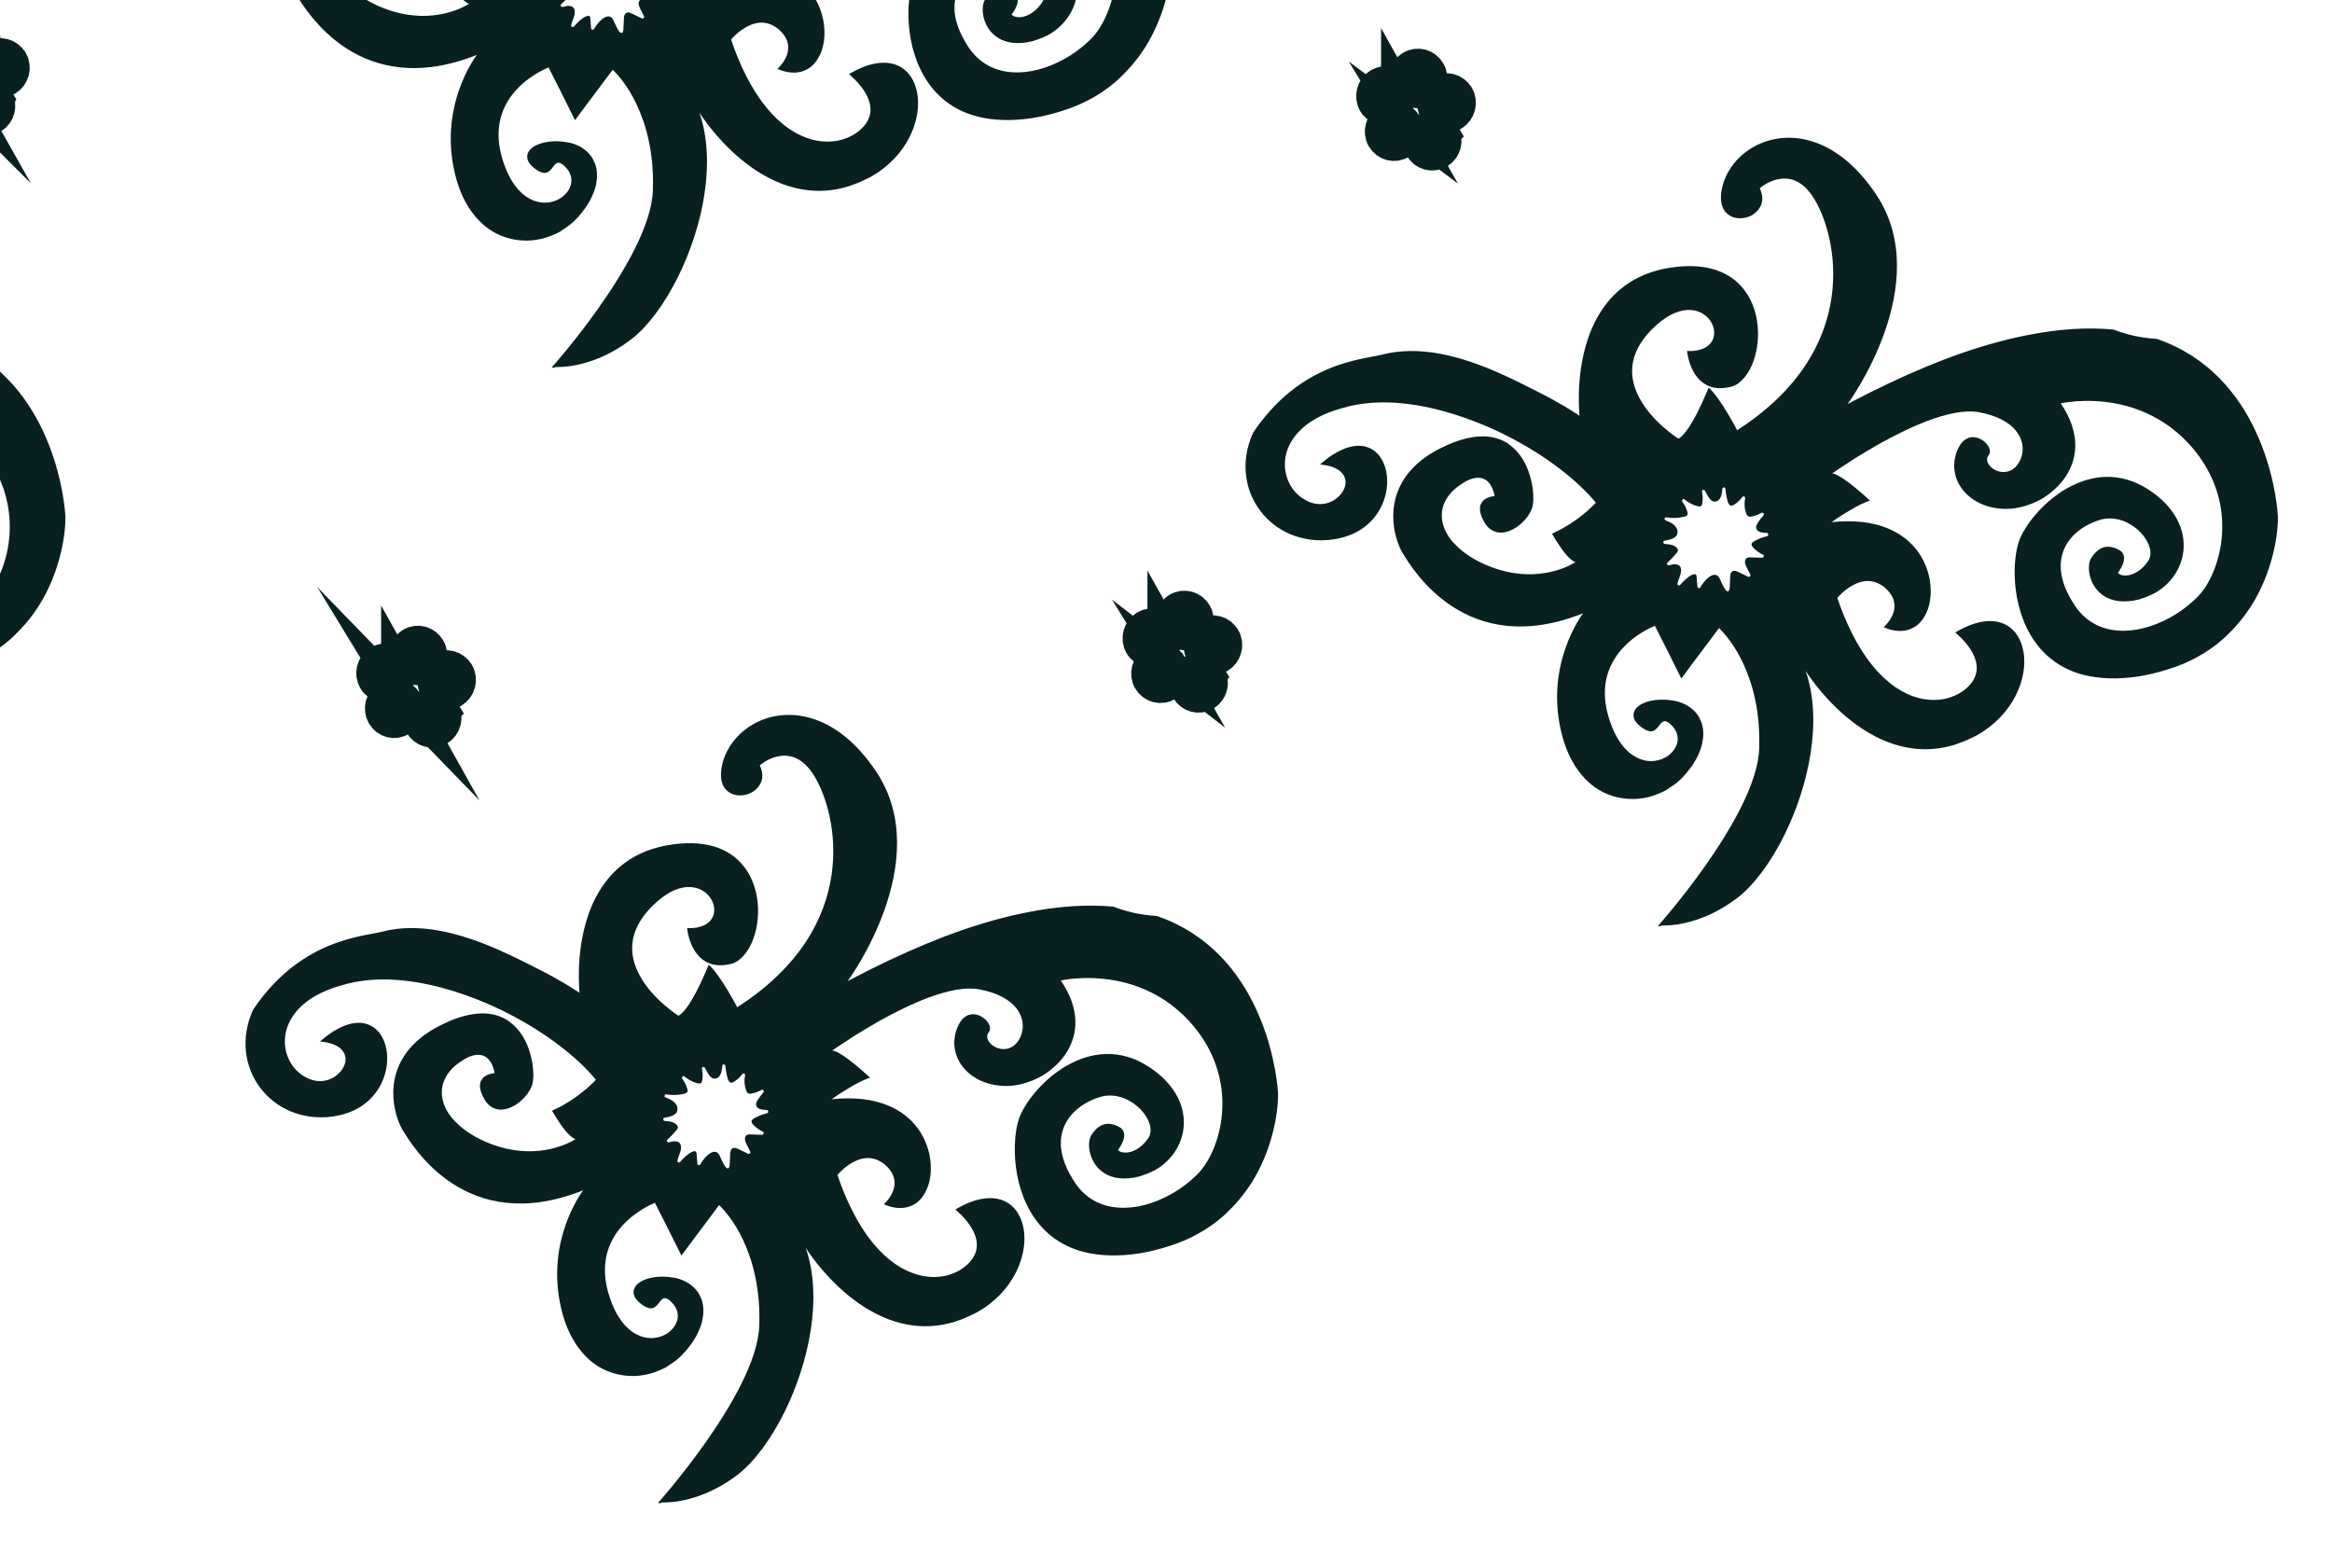 <svg width="58" height="39" viewBox="0 0 58 39" fill="none" xmlns="http://www.w3.org/2000/svg">
<path d="M35.433 2.244C35.59 2.146 35.648 1.94 35.551 1.778C35.46 1.618 35.257 1.562 35.1 1.657C34.941 1.756 34.886 1.967 34.977 2.123C35.071 2.283 35.27 2.34 35.43 2.244L35.433 2.244Z" fill="#092021" stroke="#092021" stroke-width="0.8" stroke-miterlimit="10"/>
<path d="M34.749 2.213C34.658 2.051 34.455 1.997 34.298 2.092C34.138 2.188 34.083 2.396 34.174 2.559C34.265 2.718 34.468 2.769 34.625 2.674C34.785 2.578 34.84 2.37 34.749 2.21L34.749 2.213Z" fill="#092021" stroke="#092021" stroke-width="0.8" stroke-miterlimit="10"/>
<path d="M36.261 2.386C36.167 2.227 35.967 2.17 35.807 2.272C35.651 2.367 35.592 2.575 35.689 2.735C35.781 2.897 35.983 2.951 36.14 2.856C36.297 2.76 36.355 2.552 36.264 2.389L36.261 2.386Z" fill="#092021" stroke="#092021" stroke-width="0.8" stroke-miterlimit="10"/>
<path d="M34.964 3.093C34.872 2.931 34.67 2.877 34.513 2.972C34.353 3.068 34.298 3.276 34.389 3.439C34.483 3.598 34.683 3.655 34.842 3.553C34.999 3.458 35.057 3.25 34.96 3.09L34.964 3.093Z" fill="#092021" stroke="#092021" stroke-width="0.8" stroke-miterlimit="10"/>
<path d="M35.909 3.326C35.818 3.166 35.615 3.109 35.458 3.211C35.298 3.306 35.243 3.515 35.334 3.674C35.425 3.834 35.628 3.89 35.788 3.795C35.945 3.697 35.997 3.491 35.906 3.329L35.909 3.326Z" fill="#092021" stroke="#092021" stroke-width="0.8" stroke-miterlimit="10"/>
<path d="M41.314 23.034C41.281 23.035 41.254 23.036 41.233 23.034C41.233 23.034 41.789 22.412 42.381 21.579C43.031 20.66 43.725 19.492 43.753 18.619C43.773 18.028 43.7 17.529 43.584 17.118C43.402 16.471 43.117 16.039 42.931 15.816C42.891 15.765 42.857 15.729 42.829 15.699C42.783 15.651 42.755 15.624 42.755 15.621L42.069 16.537L41.818 16.877L41.447 16.134L41.159 15.565C41.159 15.565 41.15 15.566 41.144 15.572C41.114 15.585 41.037 15.616 40.937 15.672C40.931 15.672 40.928 15.675 40.922 15.682C40.916 15.682 40.91 15.688 40.904 15.691C40.65 15.836 40.274 16.111 40.067 16.551C39.899 16.903 39.843 17.363 40.044 17.947C40.106 18.128 40.176 18.277 40.254 18.401C40.358 18.568 40.475 18.691 40.594 18.773C40.851 18.954 41.121 18.963 41.334 18.879C41.364 18.865 41.394 18.852 41.42 18.839C41.707 18.678 41.845 18.342 41.6 18.066C41.57 18.033 41.542 18.009 41.52 17.988C41.447 17.932 41.399 17.927 41.358 17.95C41.322 17.97 41.293 18.005 41.264 18.046C41.247 18.071 41.227 18.1 41.2 18.122C41.183 18.138 41.165 18.154 41.144 18.167C41.127 18.177 41.106 18.184 41.082 18.188C41.073 18.188 41.064 18.189 41.052 18.189C41.034 18.19 41.016 18.184 40.995 18.179C40.947 18.168 40.889 18.136 40.821 18.085C40.751 18.032 40.699 17.978 40.667 17.927C40.623 17.854 40.618 17.783 40.638 17.717C40.663 17.639 40.724 17.569 40.821 17.516C41.007 17.414 41.306 17.367 41.64 17.43C41.643 17.43 41.646 17.43 41.649 17.43C41.701 17.441 41.752 17.454 41.8 17.471C41.806 17.471 41.813 17.477 41.819 17.48C41.858 17.494 41.897 17.511 41.931 17.529C41.943 17.535 41.952 17.541 41.961 17.546C41.992 17.564 42.019 17.582 42.044 17.602C42.056 17.611 42.068 17.62 42.078 17.629C42.102 17.647 42.123 17.668 42.145 17.689C42.154 17.701 42.164 17.713 42.176 17.725C42.195 17.746 42.21 17.77 42.229 17.791C42.238 17.803 42.248 17.818 42.254 17.831C42.266 17.855 42.279 17.882 42.292 17.91C42.298 17.922 42.305 17.937 42.311 17.949C42.324 17.98 42.331 18.014 42.341 18.05C42.341 18.06 42.347 18.069 42.347 18.081C42.358 18.127 42.362 18.177 42.363 18.226C42.364 18.266 42.363 18.309 42.358 18.353C42.358 18.368 42.353 18.39 42.35 18.406C42.348 18.434 42.343 18.462 42.337 18.49C42.332 18.512 42.327 18.53 42.321 18.552C42.313 18.577 42.304 18.605 42.296 18.633C42.288 18.655 42.279 18.677 42.271 18.699C42.26 18.724 42.248 18.753 42.234 18.781C42.226 18.803 42.215 18.825 42.203 18.847C42.189 18.875 42.172 18.907 42.154 18.932C42.143 18.954 42.132 18.973 42.117 18.995C42.097 19.027 42.074 19.061 42.048 19.093C42.033 19.112 42.022 19.131 42.007 19.147C41.97 19.198 41.929 19.246 41.882 19.297C41.882 19.297 41.879 19.3 41.877 19.303C41.772 19.421 41.648 19.518 41.516 19.6C41.489 19.619 41.463 19.639 41.436 19.655C41.344 19.704 41.244 19.745 41.143 19.782C40.887 19.871 40.612 19.896 40.341 19.852C40.178 19.827 40.015 19.776 39.86 19.698C39.605 19.567 39.371 19.355 39.181 19.062C39.055 18.865 38.947 18.63 38.868 18.351C38.364 16.558 39.37 15.263 39.375 15.253C36.468 16.414 35.136 14.163 34.886 13.757C34.861 13.717 34.832 13.663 34.806 13.599C34.586 13.089 34.408 11.932 35.714 11.208C35.755 11.185 35.8 11.162 35.847 11.139C35.918 11.105 35.989 11.072 36.063 11.039C36.633 10.803 37.056 10.811 37.365 10.955C37.411 10.976 37.453 10.999 37.493 11.022C37.511 11.034 37.533 11.052 37.551 11.067C37.811 11.256 37.969 11.548 38.051 11.833C38.147 12.148 38.152 12.454 38.114 12.604C38.1 12.657 38.078 12.707 38.049 12.758C37.978 12.887 37.864 13.011 37.732 13.102C37.705 13.122 37.681 13.135 37.655 13.151C37.492 13.243 37.311 13.28 37.156 13.211C37.062 13.174 36.976 13.097 36.91 12.972C36.79 12.759 36.789 12.617 36.837 12.523C36.837 12.52 36.843 12.516 36.846 12.513C36.855 12.501 36.864 12.485 36.872 12.472C36.895 12.44 36.928 12.418 36.957 12.401C37.058 12.345 37.171 12.338 37.171 12.338C37.171 12.338 37.171 12.314 37.161 12.28C37.127 12.136 37.004 11.784 36.605 11.909C36.555 11.926 36.501 11.946 36.439 11.982C36.407 11.999 36.368 12.025 36.333 12.051C36.312 12.064 36.295 12.074 36.274 12.09C36.089 12.226 35.97 12.381 35.909 12.547C35.906 12.56 35.897 12.572 35.895 12.585C35.889 12.598 35.886 12.61 35.884 12.626C35.83 12.838 35.865 13.062 35.991 13.281C36.017 13.326 36.045 13.369 36.079 13.414C36.11 13.453 36.141 13.492 36.181 13.528C36.184 13.534 36.19 13.54 36.193 13.543C36.4 13.759 36.699 13.957 37.084 14.101C38.126 14.5 38.914 14.137 39.126 14.015C39.165 13.995 39.182 13.982 39.182 13.982C39.101 13.954 39.008 13.864 38.918 13.753C38.835 13.65 38.756 13.529 38.697 13.435C38.638 13.341 38.6 13.275 38.6 13.275C38.65 13.251 38.691 13.228 38.739 13.205C38.783 13.185 38.828 13.165 38.869 13.139C39.371 12.859 39.691 12.505 39.691 12.502C39.217 11.93 38.446 11.34 37.555 10.878C37.3 10.744 37.032 10.623 36.76 10.515C35.972 10.2 35.139 10.002 34.377 10.009C34.156 10.01 33.937 10.03 33.728 10.068C33.597 10.091 33.475 10.123 33.359 10.157C33.121 10.224 32.913 10.308 32.742 10.404C31.729 10.969 31.823 11.928 32.314 12.333C32.467 12.457 32.619 12.517 32.757 12.534C32.763 12.534 32.766 12.534 32.769 12.534L32.775 12.534C32.916 12.548 33.047 12.512 33.157 12.453C33.166 12.447 33.174 12.44 33.186 12.434C33.381 12.31 33.495 12.105 33.461 11.933C33.443 11.844 33.397 11.777 33.335 11.723C33.148 11.563 32.83 11.555 32.83 11.555C32.844 11.542 32.859 11.529 32.874 11.516C33.006 11.403 33.132 11.312 33.25 11.25C33.667 11.016 33.995 11.055 34.209 11.236C34.682 11.638 34.613 12.745 33.765 13.219C33.729 13.238 33.691 13.258 33.653 13.275C33.504 13.342 33.338 13.391 33.15 13.418C31.611 13.627 30.523 12.176 31.166 10.762C31.84 9.759 32.632 9.309 33.279 9.083C33.776 8.912 34.185 8.871 34.403 8.814C34.617 8.758 34.838 8.735 35.057 8.731C36.073 8.712 37.117 9.179 37.892 9.564C38.019 9.628 38.141 9.689 38.253 9.747C38.521 9.881 38.743 10.006 38.917 10.109C38.947 10.126 38.981 10.147 39.008 10.165C39.026 10.173 39.039 10.182 39.054 10.194C39.161 10.259 39.234 10.309 39.267 10.329C39.28 10.338 39.286 10.341 39.286 10.341C39.286 10.341 39.173 9.377 39.492 8.432C39.684 7.862 40.032 7.3 40.649 6.955C40.909 6.81 41.215 6.704 41.577 6.652C41.577 6.652 41.583 6.652 41.586 6.652C44.041 6.298 44.041 8.884 43.272 9.503C43.266 9.507 43.263 9.513 43.26 9.516C43.255 9.519 43.249 9.523 43.246 9.526C43.225 9.542 43.205 9.558 43.181 9.568C43.157 9.578 43.136 9.591 43.11 9.602C43.086 9.612 43.059 9.619 43.035 9.626C43.017 9.626 43.006 9.63 42.988 9.633C42.8 9.671 42.644 9.657 42.519 9.609C42.017 9.421 41.959 8.73 41.959 8.73C42.133 8.74 42.27 8.711 42.374 8.664C42.386 8.657 42.401 8.654 42.413 8.644C42.891 8.381 42.546 7.585 41.842 7.726C41.741 7.748 41.634 7.785 41.522 7.848C41.457 7.887 41.389 7.933 41.318 7.984C41.236 8.049 41.151 8.123 41.064 8.212C40.465 8.829 40.52 9.425 40.773 9.896C41.095 10.504 41.742 10.909 41.742 10.909C41.742 10.909 41.748 10.909 41.751 10.906L41.754 10.906C41.83 10.863 41.917 10.758 42.004 10.631C42.255 10.252 42.496 9.64 42.496 9.64C42.791 9.9 43.205 10.7 43.205 10.7C46.341 8.687 45.693 5.853 45.11 4.926C44.988 4.732 44.859 4.609 44.728 4.533C44.424 4.361 44.123 4.464 43.94 4.563C43.917 4.576 43.89 4.592 43.869 4.605C43.84 4.625 43.816 4.644 43.799 4.657C43.781 4.67 43.767 4.683 43.767 4.683C43.84 4.835 43.846 4.968 43.807 5.081C43.807 5.081 43.807 5.084 43.804 5.09C43.805 5.096 43.799 5.099 43.796 5.106C43.754 5.209 43.675 5.292 43.575 5.351C43.353 5.476 43.044 5.459 42.891 5.241C42.801 5.111 42.768 4.905 42.844 4.615C42.88 4.48 42.936 4.349 43.011 4.229C43.154 3.995 43.362 3.793 43.616 3.652C44.068 3.398 44.663 3.332 45.272 3.59C45.748 3.791 46.233 4.19 46.67 4.849C48.136 7.065 45.981 10.01 45.952 10.049C46.65 9.679 47.301 9.373 47.909 9.12C48.063 9.06 48.215 8.996 48.363 8.938C49.087 8.664 49.748 8.472 50.353 8.349C51.197 8.176 51.928 8.136 52.562 8.196C52.674 8.241 52.792 8.278 52.913 8.311C52.976 8.327 53.036 8.344 53.103 8.357C53.184 8.373 53.266 8.389 53.344 8.399C53.443 8.414 53.542 8.423 53.645 8.429C56.232 9.32 56.612 12.219 56.652 12.811C56.658 12.907 56.654 13.08 56.624 13.307C56.576 13.658 56.466 14.132 56.236 14.622C56.049 15.025 55.775 15.433 55.395 15.795C55.354 15.833 55.316 15.875 55.272 15.91C55.093 16.065 54.893 16.207 54.666 16.333C54.444 16.457 54.192 16.565 53.919 16.648C53.693 16.721 53.451 16.781 53.189 16.824C52.654 16.904 52.21 16.881 51.833 16.789C50.547 16.463 50.133 15.258 50.108 14.328C50.098 13.932 50.155 13.59 50.245 13.383C50.336 13.179 50.491 12.945 50.698 12.718C50.809 12.6 50.929 12.485 51.064 12.378C51.096 12.352 51.134 12.329 51.167 12.304C51.246 12.242 51.334 12.187 51.423 12.137L51.426 12.137C52.002 11.815 52.713 11.711 53.43 12.173C54.69 12.988 54.469 14.264 53.583 14.757C53.559 14.77 53.536 14.78 53.512 14.79C53.447 14.823 53.379 14.85 53.304 14.874C53.269 14.885 53.239 14.898 53.203 14.909C53.007 14.959 52.842 14.967 52.695 14.95C52.144 14.885 51.937 14.409 51.955 14.09C51.959 14.004 51.981 13.925 52.015 13.872C52.079 13.777 52.151 13.697 52.24 13.648C52.358 13.582 52.502 13.574 52.687 13.667C53.013 13.829 52.676 14.246 52.673 14.246C52.707 14.294 52.795 14.322 52.906 14.312C52.935 14.311 52.965 14.301 52.998 14.294C53.04 14.28 53.084 14.263 53.128 14.237C53.226 14.184 53.329 14.097 53.421 13.964C53.438 13.939 53.453 13.911 53.464 13.882C53.614 13.454 52.917 12.725 52.23 12.93C52.117 12.965 52.001 13.012 51.895 13.071C51.715 13.173 51.553 13.305 51.438 13.476C51.198 13.825 51.152 14.318 51.531 14.946C51.556 14.988 51.582 15.031 51.613 15.076C51.881 15.469 52.267 15.658 52.69 15.684C53.108 15.713 53.563 15.587 53.98 15.356C54.228 15.218 54.46 15.043 54.662 14.839C54.74 14.759 54.819 14.657 54.891 14.537C55.149 14.108 55.338 13.446 55.247 12.725C55.175 12.171 54.94 11.584 54.443 11.041C54.255 10.837 54.055 10.67 53.854 10.535C53.439 10.258 53.006 10.108 52.614 10.034C51.852 9.893 51.253 10.033 51.253 10.033C51.733 10.738 51.687 11.355 51.4 11.816C51.29 11.99 51.15 12.14 50.992 12.263C50.986 12.266 50.983 12.27 50.98 12.273C50.907 12.328 50.833 12.38 50.753 12.423C50.62 12.495 50.481 12.552 50.341 12.591C50.201 12.633 50.064 12.653 49.929 12.657C48.991 12.673 48.399 11.95 48.67 11.226C48.701 11.148 48.735 11.085 48.773 11.034C48.782 11.022 48.791 11.015 48.799 11.003C48.811 10.99 48.822 10.974 48.837 10.964C48.837 10.964 48.843 10.961 48.846 10.958C48.864 10.945 48.884 10.929 48.905 10.916C49.032 10.843 49.17 10.87 49.283 10.934C49.444 11.028 49.548 11.207 49.461 11.318C49.386 11.413 49.425 11.529 49.517 11.616C49.637 11.73 49.849 11.791 50.029 11.689C50.029 11.689 50.029 11.689 50.032 11.689C50.064 11.669 50.097 11.646 50.129 11.614C50.333 11.403 50.398 11.011 50.122 10.693C49.955 10.5 49.672 10.336 49.217 10.252C48.873 10.19 48.426 10.288 47.966 10.458C47.556 10.611 47.133 10.823 46.758 11.03C46.746 11.04 46.731 11.046 46.717 11.053C46.705 11.06 46.693 11.066 46.684 11.073C46.501 11.178 46.333 11.279 46.182 11.371C46.132 11.404 46.085 11.433 46.044 11.459C45.758 11.642 45.578 11.768 45.57 11.775C45.66 11.784 45.809 11.875 45.959 11.988C46.228 12.186 46.508 12.449 46.508 12.449C46.478 12.459 46.449 12.47 46.419 12.483C46.336 12.517 46.244 12.56 46.156 12.609C46.135 12.619 46.117 12.629 46.097 12.642C46.032 12.681 45.964 12.718 45.905 12.757C45.745 12.852 45.622 12.939 45.572 12.975C45.56 12.985 45.548 12.988 45.548 12.988C47.829 12.745 48.257 14.488 47.917 15.23C47.829 15.424 47.715 15.543 47.594 15.608C47.494 15.664 47.386 15.69 47.288 15.693C47.048 15.701 46.85 15.599 46.85 15.599C46.85 15.599 47.316 15.2 47.02 14.771C46.983 14.716 46.936 14.665 46.875 14.611C46.817 14.564 46.762 14.532 46.707 14.506C46.559 14.44 46.417 14.438 46.284 14.473C46.206 14.495 46.138 14.525 46.073 14.561C45.849 14.686 45.697 14.87 45.697 14.87C45.805 15.195 45.927 15.481 46.054 15.737C46.713 17.058 47.566 17.468 48.224 17.403C48.404 17.388 48.57 17.333 48.715 17.254C48.792 17.211 48.862 17.16 48.926 17.102C48.979 17.053 49.017 17.009 49.052 16.958C49.447 16.391 48.678 15.774 48.629 15.732C48.635 15.732 48.638 15.729 48.641 15.725C48.658 15.712 48.679 15.702 48.7 15.689C49.48 15.255 50.01 15.451 50.229 15.902C50.409 16.267 50.388 16.799 50.131 17.303C49.943 17.677 49.623 18.031 49.168 18.288C49.121 18.314 49.068 18.337 49.017 18.361C48.905 18.417 48.789 18.464 48.664 18.506C48.655 18.509 48.647 18.512 48.638 18.516C48.629 18.519 48.617 18.523 48.608 18.526C46.449 19.176 44.919 16.703 44.91 16.688C45.336 17.923 44.989 19.531 44.386 20.757C44.045 21.449 43.622 22.017 43.208 22.334C42.623 22.777 42.085 22.937 41.715 22.993C41.547 23.017 41.415 23.021 41.325 23.018L41.314 23.034ZM43.02 14.631C43.023 14.551 43.027 14.47 43.031 14.386C43.032 14.328 43.033 14.247 43.086 14.211C43.145 14.175 43.221 14.219 43.276 14.245C43.343 14.28 43.41 14.312 43.477 14.344C43.51 14.361 43.548 14.329 43.532 14.29C43.507 14.241 43.481 14.189 43.456 14.14C43.447 14.122 43.437 14.107 43.431 14.086C43.405 14.034 43.383 13.963 43.417 13.907C43.454 13.844 43.554 13.865 43.614 13.866C43.686 13.87 43.755 13.871 43.827 13.871C43.863 13.873 43.885 13.817 43.849 13.796C43.788 13.768 43.727 13.732 43.675 13.685C43.635 13.652 43.571 13.601 43.563 13.543C43.556 13.481 43.689 13.431 43.733 13.41C43.802 13.377 43.876 13.353 43.95 13.335C43.995 13.324 43.987 13.257 43.942 13.255C43.849 13.252 43.684 13.245 43.678 13.118C43.673 13.063 43.717 13.009 43.745 12.965C43.777 12.914 43.818 12.866 43.859 12.822C43.888 12.79 43.853 12.735 43.812 12.755C43.744 12.794 43.673 12.822 43.598 12.84C43.533 12.854 43.476 12.868 43.441 12.792C43.387 12.67 43.377 12.525 43.404 12.398C43.411 12.351 43.363 12.328 43.334 12.363C43.287 12.426 43.235 12.477 43.173 12.523C43.129 12.555 43.058 12.607 43.012 12.553C42.972 12.508 42.961 12.434 42.947 12.379C42.933 12.308 42.919 12.237 42.914 12.163C42.91 12.111 42.841 12.107 42.837 12.16C42.828 12.274 42.803 12.461 42.662 12.475C42.525 12.489 42.462 12.296 42.403 12.205C42.378 12.165 42.321 12.183 42.332 12.232C42.346 12.3 42.353 12.37 42.346 12.442C42.347 12.479 42.339 12.513 42.331 12.548C42.32 12.594 42.288 12.602 42.242 12.594C42.113 12.57 41.994 12.5 41.893 12.42C41.856 12.39 41.819 12.45 41.844 12.483C41.896 12.55 41.934 12.626 41.961 12.711C41.971 12.742 41.984 12.782 41.964 12.813C41.952 12.823 41.94 12.833 41.925 12.839C41.91 12.846 41.892 12.85 41.878 12.853C41.738 12.889 41.591 12.891 41.449 12.868C41.401 12.857 41.379 12.926 41.427 12.943C41.548 12.991 41.715 13.063 41.723 13.224C41.73 13.393 41.518 13.428 41.399 13.448C41.354 13.455 41.362 13.523 41.404 13.528C41.512 13.537 41.665 13.547 41.725 13.656C41.747 13.693 41.727 13.718 41.704 13.75C41.681 13.779 41.654 13.807 41.631 13.833C41.581 13.887 41.529 13.941 41.473 13.993C41.444 14.018 41.472 14.07 41.508 14.06C41.603 14.032 41.767 13.998 41.804 14.13C41.84 14.256 41.739 14.395 41.721 14.52C41.713 14.554 41.765 14.577 41.788 14.548C41.837 14.491 41.887 14.44 41.943 14.392C41.99 14.353 42.043 14.311 42.102 14.291C42.123 14.281 42.153 14.277 42.174 14.288C42.201 14.306 42.2 14.355 42.2 14.383C42.205 14.457 42.213 14.528 42.218 14.599C42.219 14.633 42.276 14.637 42.29 14.609C42.339 14.521 42.4 14.445 42.473 14.377C42.532 14.329 42.62 14.27 42.699 14.308C42.766 14.343 42.79 14.438 42.821 14.502C42.987 14.864 43.02 14.644 43.019 14.625L43.02 14.631Z" fill="#092021"/>
<path d="M29.623 15.726C29.779 15.627 29.838 15.422 29.741 15.259C29.649 15.1 29.447 15.043 29.29 15.138C29.13 15.237 29.075 15.448 29.166 15.605C29.26 15.764 29.46 15.821 29.62 15.726L29.623 15.726Z" fill="#092021" stroke="#092021" stroke-width="0.8" stroke-miterlimit="10"/>
<path d="M28.938 15.698C28.847 15.535 28.644 15.482 28.487 15.577C28.328 15.672 28.272 15.88 28.363 16.043C28.455 16.203 28.657 16.253 28.814 16.158C28.974 16.063 29.029 15.854 28.938 15.695L28.938 15.698Z" fill="#092021" stroke="#092021" stroke-width="0.8" stroke-miterlimit="10"/>
<path d="M30.45 15.871C30.356 15.711 30.156 15.654 29.997 15.756C29.84 15.851 29.782 16.06 29.879 16.219C29.97 16.382 30.172 16.435 30.329 16.34C30.486 16.245 30.544 16.036 30.453 15.874L30.45 15.871Z" fill="#092021" stroke="#092021" stroke-width="0.8" stroke-miterlimit="10"/>
<path d="M29.153 16.575C29.061 16.412 28.859 16.358 28.702 16.454C28.542 16.549 28.487 16.757 28.578 16.92C28.672 17.079 28.872 17.136 29.032 17.035C29.189 16.939 29.247 16.731 29.149 16.572L29.153 16.575Z" fill="#092021" stroke="#092021" stroke-width="0.8" stroke-miterlimit="10"/>
<path d="M30.098 16.81C30.007 16.651 29.804 16.594 29.648 16.696C29.488 16.791 29.433 16.999 29.524 17.159C29.615 17.318 29.817 17.375 29.977 17.279C30.134 17.181 30.186 16.976 30.095 16.814L30.098 16.81Z" fill="#092021" stroke="#092021" stroke-width="0.8" stroke-miterlimit="10"/>
<path d="M10.56 16.597C10.717 16.498 10.775 16.293 10.678 16.131C10.587 15.971 10.385 15.914 10.228 16.009C10.068 16.108 10.013 16.319 10.104 16.476C10.198 16.635 10.398 16.692 10.557 16.597L10.56 16.597Z" fill="#092021" stroke="#092021" stroke-width="0.8" stroke-miterlimit="10"/>
<path d="M9.879 16.569C9.788 16.406 9.585 16.353 9.428 16.448C9.268 16.543 9.213 16.752 9.305 16.914C9.396 17.074 9.598 17.124 9.755 17.029C9.915 16.934 9.97 16.725 9.879 16.566L9.879 16.569Z" fill="#092021" stroke="#092021" stroke-width="0.8" stroke-miterlimit="10"/>
<path d="M11.391 16.739C11.297 16.579 11.098 16.523 10.938 16.624C10.781 16.719 10.723 16.928 10.82 17.087C10.911 17.25 11.114 17.303 11.271 17.208C11.427 17.113 11.486 16.904 11.394 16.742L11.391 16.739Z" fill="#092021" stroke="#092021" stroke-width="0.8" stroke-miterlimit="10"/>
<path d="M10.094 17.446C10.003 17.283 9.8 17.23 9.643 17.325C9.483 17.42 9.428 17.628 9.52 17.791C9.614 17.951 9.813 18.007 9.973 17.906C10.13 17.811 10.188 17.602 10.091 17.443L10.094 17.446Z" fill="#092021" stroke="#092021" stroke-width="0.8" stroke-miterlimit="10"/>
<path d="M11.036 17.678C10.945 17.519 10.743 17.462 10.586 17.564C10.426 17.659 10.371 17.867 10.462 18.027C10.553 18.186 10.756 18.243 10.915 18.147C11.072 18.049 11.124 17.844 11.033 17.681L11.036 17.678Z" fill="#092021" stroke="#092021" stroke-width="0.8" stroke-miterlimit="10"/>
<path d="M16.445 37.384C16.412 37.385 16.385 37.386 16.364 37.383C16.364 37.383 16.92 36.762 17.512 35.929C18.163 35.01 18.857 33.843 18.884 32.97C18.904 32.379 18.831 31.88 18.715 31.47C18.533 30.823 18.248 30.39 18.062 30.168C18.022 30.116 17.988 30.08 17.96 30.05C17.914 30.002 17.886 29.975 17.886 29.972L17.2 30.889L16.948 31.228L16.577 30.486L16.289 29.917C16.289 29.917 16.28 29.917 16.274 29.924C16.245 29.937 16.167 29.967 16.067 30.023C16.061 30.023 16.058 30.027 16.052 30.033C16.046 30.033 16.04 30.04 16.035 30.043C15.78 30.187 15.404 30.463 15.197 30.902C15.03 31.254 14.973 31.714 15.175 32.298C15.236 32.478 15.306 32.628 15.385 32.752C15.488 32.919 15.605 33.041 15.725 33.124C15.981 33.304 16.252 33.314 16.465 33.23C16.495 33.216 16.524 33.203 16.551 33.19C16.838 33.029 16.976 32.693 16.731 32.417C16.7 32.384 16.673 32.36 16.651 32.339C16.578 32.282 16.529 32.278 16.488 32.301C16.453 32.321 16.424 32.356 16.395 32.397C16.378 32.422 16.357 32.451 16.331 32.473C16.313 32.489 16.296 32.505 16.275 32.518C16.257 32.528 16.237 32.535 16.213 32.539C16.204 32.539 16.195 32.539 16.183 32.54C16.165 32.541 16.147 32.535 16.125 32.529C16.077 32.519 16.019 32.487 15.952 32.436C15.882 32.383 15.829 32.329 15.798 32.277C15.754 32.205 15.749 32.134 15.768 32.068C15.793 31.99 15.854 31.92 15.952 31.867C16.138 31.765 16.436 31.718 16.771 31.781C16.774 31.781 16.777 31.781 16.78 31.781C16.831 31.792 16.883 31.805 16.931 31.822C16.937 31.822 16.943 31.828 16.949 31.831C16.989 31.845 17.028 31.863 17.062 31.88C17.074 31.886 17.083 31.892 17.092 31.898C17.122 31.915 17.15 31.933 17.174 31.953C17.187 31.962 17.199 31.971 17.208 31.98C17.233 31.998 17.254 32.019 17.276 32.04C17.285 32.052 17.294 32.064 17.307 32.076C17.325 32.097 17.341 32.121 17.36 32.142C17.369 32.154 17.378 32.169 17.385 32.182C17.397 32.206 17.41 32.233 17.423 32.261C17.429 32.273 17.436 32.288 17.442 32.3C17.455 32.331 17.462 32.365 17.471 32.401C17.472 32.411 17.478 32.42 17.478 32.432C17.488 32.478 17.493 32.528 17.494 32.577C17.495 32.617 17.494 32.66 17.489 32.704C17.489 32.719 17.484 32.741 17.481 32.757C17.479 32.785 17.474 32.813 17.468 32.841C17.463 32.862 17.457 32.881 17.452 32.903C17.444 32.928 17.435 32.956 17.427 32.984C17.419 33.006 17.41 33.028 17.402 33.05C17.391 33.075 17.379 33.103 17.365 33.132C17.357 33.154 17.345 33.176 17.334 33.198C17.32 33.226 17.303 33.258 17.285 33.283C17.274 33.305 17.262 33.324 17.248 33.346C17.228 33.377 17.205 33.412 17.179 33.444C17.164 33.463 17.153 33.482 17.138 33.498C17.101 33.549 17.06 33.596 17.013 33.648C17.013 33.648 17.01 33.651 17.007 33.654C16.903 33.772 16.779 33.869 16.646 33.95C16.62 33.97 16.594 33.989 16.567 34.005C16.475 34.055 16.375 34.095 16.274 34.133C16.018 34.222 15.743 34.246 15.472 34.203C15.309 34.177 15.146 34.127 14.991 34.048C14.735 33.918 14.502 33.706 14.311 33.412C14.186 33.215 14.077 32.981 13.998 32.702C13.494 30.909 14.5 29.614 14.505 29.605C11.598 30.765 10.266 28.514 10.015 28.108C9.99 28.069 9.961 28.014 9.936 27.95C9.715 27.441 9.537 26.284 10.843 25.56C10.884 25.537 10.929 25.514 10.976 25.491C11.047 25.458 11.118 25.424 11.192 25.391C11.762 25.156 12.185 25.163 12.494 25.308C12.54 25.328 12.582 25.351 12.622 25.375C12.64 25.386 12.662 25.404 12.68 25.419C12.94 25.608 13.098 25.9 13.181 26.185C13.276 26.5 13.281 26.806 13.243 26.956C13.23 27.009 13.207 27.059 13.179 27.11C13.107 27.239 12.994 27.363 12.861 27.454C12.835 27.474 12.811 27.487 12.784 27.503C12.622 27.595 12.44 27.632 12.285 27.563C12.191 27.526 12.105 27.448 12.039 27.324C11.919 27.111 11.918 26.969 11.967 26.875C11.967 26.871 11.973 26.868 11.976 26.865C11.984 26.852 11.993 26.837 12.001 26.824C12.024 26.792 12.057 26.77 12.086 26.753C12.187 26.697 12.301 26.69 12.301 26.69C12.301 26.69 12.3 26.666 12.29 26.632C12.256 26.488 12.133 26.136 11.734 26.261C11.684 26.278 11.63 26.298 11.568 26.334C11.536 26.351 11.498 26.377 11.462 26.403C11.442 26.416 11.424 26.425 11.403 26.442C11.218 26.578 11.099 26.733 11.038 26.899C11.035 26.912 11.027 26.924 11.024 26.937C11.018 26.949 11.015 26.962 11.013 26.977C10.959 27.189 10.995 27.414 11.12 27.632C11.146 27.678 11.174 27.72 11.208 27.766C11.239 27.805 11.27 27.844 11.31 27.88C11.313 27.886 11.319 27.892 11.322 27.895C11.529 28.111 11.828 28.308 12.213 28.453C13.255 28.851 14.043 28.488 14.256 28.367C14.294 28.347 14.312 28.334 14.312 28.334C14.23 28.306 14.138 28.216 14.048 28.105C13.964 28.002 13.886 27.881 13.827 27.787C13.767 27.693 13.729 27.627 13.729 27.627C13.78 27.603 13.821 27.58 13.868 27.557C13.913 27.537 13.957 27.517 13.999 27.491C14.501 27.211 14.821 26.857 14.821 26.854C14.347 26.282 13.575 25.692 12.684 25.23C12.429 25.096 12.162 24.975 11.889 24.867C11.101 24.553 10.268 24.355 9.506 24.361C9.284 24.362 9.066 24.382 8.857 24.42C8.726 24.443 8.603 24.475 8.487 24.509C8.249 24.576 8.042 24.66 7.87 24.756C6.857 25.321 6.952 26.28 7.442 26.684C7.596 26.809 7.747 26.869 7.886 26.886C7.892 26.886 7.895 26.886 7.898 26.886L7.904 26.885C8.045 26.899 8.176 26.864 8.285 26.805C8.294 26.798 8.303 26.792 8.315 26.785C8.509 26.661 8.624 26.456 8.589 26.284C8.572 26.195 8.525 26.129 8.464 26.075C8.276 25.914 7.958 25.906 7.958 25.906C7.973 25.893 7.988 25.881 8.002 25.868C8.134 25.755 8.261 25.664 8.379 25.602C8.795 25.368 9.123 25.407 9.338 25.588C9.811 25.99 9.742 27.097 8.894 27.57C8.858 27.59 8.82 27.61 8.781 27.626C8.633 27.693 8.466 27.742 8.278 27.77C6.74 27.978 5.651 26.527 6.294 25.114C6.968 24.111 7.76 23.661 8.408 23.436C8.904 23.265 9.313 23.223 9.531 23.167C9.745 23.11 9.967 23.087 10.185 23.083C11.201 23.065 12.246 23.531 13.021 23.917C13.148 23.981 13.27 24.042 13.383 24.1C13.65 24.233 13.872 24.359 14.046 24.462C14.076 24.479 14.11 24.5 14.137 24.517C14.156 24.526 14.168 24.535 14.183 24.547C14.29 24.611 14.363 24.661 14.397 24.682C14.409 24.691 14.415 24.694 14.415 24.694C14.415 24.694 14.302 23.729 14.622 22.785C14.813 22.216 15.161 21.654 15.778 21.308C16.038 21.164 16.345 21.058 16.706 21.006C16.706 21.006 16.712 21.005 16.715 21.005C19.171 20.652 19.171 23.237 18.402 23.857C18.396 23.86 18.393 23.866 18.39 23.869C18.384 23.873 18.379 23.876 18.376 23.879C18.355 23.895 18.335 23.911 18.311 23.921C18.287 23.931 18.267 23.945 18.24 23.955C18.216 23.965 18.189 23.972 18.165 23.979C18.148 23.979 18.136 23.983 18.118 23.987C17.93 24.024 17.773 24.01 17.649 23.962C17.146 23.774 17.089 23.084 17.089 23.084C17.263 23.093 17.4 23.064 17.504 23.017C17.516 23.011 17.53 23.007 17.542 22.997C18.021 22.734 17.676 21.938 16.972 22.079C16.87 22.101 16.763 22.139 16.651 22.201C16.586 22.24 16.518 22.286 16.448 22.338C16.366 22.402 16.281 22.476 16.193 22.566C15.595 23.183 15.65 23.777 15.903 24.248C16.225 24.856 16.872 25.262 16.872 25.262C16.872 25.262 16.878 25.262 16.88 25.258L16.883 25.258C16.96 25.215 17.047 25.111 17.134 24.984C17.385 24.605 17.626 23.994 17.626 23.994C17.921 24.253 18.335 25.052 18.335 25.052C21.472 23.041 20.823 20.207 20.24 19.28C20.118 19.087 19.989 18.964 19.858 18.888C19.553 18.716 19.253 18.818 19.07 18.917C19.046 18.93 19.02 18.947 18.999 18.96C18.97 18.979 18.946 18.999 18.928 19.012C18.911 19.024 18.896 19.037 18.896 19.037C18.969 19.189 18.976 19.322 18.937 19.435C18.937 19.435 18.937 19.438 18.934 19.444C18.934 19.451 18.928 19.454 18.925 19.46C18.883 19.564 18.805 19.646 18.704 19.706C18.483 19.83 18.173 19.813 18.02 19.595C17.93 19.465 17.898 19.259 17.974 18.969C18.009 18.835 18.065 18.703 18.14 18.583C18.284 18.349 18.491 18.148 18.745 18.006C19.197 17.753 19.792 17.687 20.402 17.945C20.878 18.146 21.363 18.544 21.8 19.204C23.267 21.419 21.112 24.364 21.083 24.402C21.78 24.032 22.432 23.726 23.04 23.474C23.194 23.413 23.346 23.35 23.494 23.292C24.218 23.018 24.879 22.826 25.484 22.704C26.328 22.53 27.059 22.491 27.693 22.55C27.805 22.596 27.923 22.632 28.044 22.665C28.108 22.682 28.168 22.698 28.234 22.712C28.316 22.727 28.397 22.743 28.476 22.753C28.575 22.768 28.674 22.777 28.776 22.783C31.364 23.675 31.745 26.573 31.785 27.165C31.791 27.261 31.786 27.434 31.756 27.661C31.709 28.012 31.599 28.486 31.369 28.976C31.182 29.378 30.908 29.786 30.528 30.148C30.487 30.186 30.449 30.228 30.405 30.263C30.226 30.418 30.026 30.56 29.799 30.685C29.577 30.81 29.325 30.918 29.051 31.001C28.825 31.073 28.584 31.134 28.321 31.177C27.787 31.256 27.342 31.234 26.965 31.141C25.679 30.816 25.265 29.611 25.24 28.681C25.23 28.285 25.286 27.943 25.377 27.736C25.467 27.532 25.623 27.298 25.83 27.072C25.941 26.953 26.06 26.838 26.195 26.732C26.228 26.706 26.266 26.683 26.298 26.657C26.378 26.596 26.466 26.54 26.555 26.491L26.558 26.491C27.134 26.169 27.845 26.065 28.562 26.526C29.823 27.341 29.602 28.617 28.715 29.11C28.692 29.123 28.668 29.133 28.645 29.143C28.579 29.176 28.511 29.203 28.437 29.227C28.401 29.238 28.372 29.251 28.336 29.262C28.139 29.311 27.974 29.32 27.827 29.303C27.276 29.238 27.069 28.762 27.087 28.443C27.091 28.357 27.113 28.278 27.147 28.225C27.211 28.13 27.284 28.05 27.372 28.001C27.49 27.935 27.634 27.927 27.82 28.02C28.145 28.182 27.808 28.599 27.805 28.599C27.839 28.647 27.927 28.675 28.038 28.665C28.068 28.664 28.098 28.654 28.13 28.647C28.172 28.633 28.216 28.616 28.261 28.59C28.358 28.537 28.461 28.45 28.553 28.317C28.571 28.292 28.585 28.264 28.596 28.235C28.746 27.807 28.049 27.078 27.362 27.284C27.249 27.318 27.133 27.365 27.027 27.425C26.847 27.526 26.685 27.659 26.57 27.829C26.33 28.177 26.284 28.671 26.663 29.298C26.689 29.341 26.714 29.383 26.745 29.429C27.013 29.822 27.399 30.01 27.823 30.036C28.241 30.066 28.696 29.939 29.113 29.709C29.361 29.571 29.593 29.396 29.794 29.192C29.873 29.112 29.951 29.01 30.023 28.89C30.282 28.461 30.471 27.799 30.379 27.079C30.307 26.524 30.073 25.938 29.575 25.395C29.387 25.191 29.187 25.024 28.986 24.889C28.57 24.612 28.138 24.462 27.746 24.389C26.983 24.247 26.384 24.387 26.384 24.387C26.865 25.092 26.819 25.709 26.531 26.17C26.422 26.344 26.282 26.494 26.123 26.616C26.117 26.62 26.115 26.623 26.112 26.626C26.038 26.681 25.965 26.733 25.885 26.776C25.752 26.848 25.612 26.905 25.473 26.944C25.333 26.986 25.195 27.006 25.06 27.01C24.122 27.026 23.53 26.303 23.801 25.58C23.832 25.502 23.866 25.439 23.904 25.388C23.913 25.375 23.922 25.369 23.93 25.356C23.942 25.343 23.953 25.327 23.968 25.318C23.968 25.318 23.974 25.314 23.977 25.311C23.995 25.298 24.015 25.282 24.036 25.269C24.163 25.197 24.302 25.223 24.414 25.287C24.576 25.381 24.68 25.56 24.593 25.671C24.517 25.767 24.556 25.883 24.648 25.969C24.769 26.083 24.98 26.144 25.16 26.042C25.16 26.042 25.16 26.042 25.163 26.042C25.196 26.022 25.228 26 25.26 25.968C25.465 25.757 25.529 25.365 25.253 25.046C25.086 24.854 24.803 24.69 24.348 24.606C24.004 24.543 23.557 24.642 23.097 24.811C22.687 24.964 22.264 25.176 21.889 25.383C21.877 25.393 21.862 25.4 21.848 25.406C21.836 25.413 21.824 25.42 21.815 25.426C21.632 25.531 21.464 25.633 21.313 25.724C21.263 25.757 21.216 25.786 21.175 25.812C20.889 25.995 20.709 26.121 20.7 26.128C20.791 26.137 20.94 26.228 21.09 26.341C21.359 26.539 21.639 26.802 21.639 26.802C21.609 26.812 21.58 26.822 21.55 26.836C21.467 26.869 21.375 26.913 21.287 26.962C21.266 26.972 21.248 26.982 21.227 26.995C21.163 27.034 21.095 27.07 21.036 27.11C20.876 27.204 20.753 27.292 20.703 27.328C20.691 27.337 20.679 27.341 20.679 27.341C22.961 27.098 23.388 28.841 23.048 29.582C22.961 29.777 22.847 29.895 22.726 29.961C22.625 30.017 22.518 30.042 22.419 30.045C22.179 30.053 21.982 29.951 21.982 29.951C21.982 29.951 22.448 29.552 22.151 29.123C22.114 29.069 22.068 29.017 22.006 28.964C21.948 28.916 21.893 28.884 21.838 28.858C21.69 28.792 21.549 28.79 21.415 28.826C21.337 28.847 21.269 28.877 21.204 28.913C20.98 29.038 20.829 29.222 20.829 29.222C20.936 29.547 21.058 29.833 21.185 30.089C21.844 31.409 22.698 31.82 23.356 31.755C23.535 31.74 23.702 31.685 23.847 31.606C23.923 31.563 23.994 31.511 24.058 31.454C24.111 31.405 24.149 31.361 24.183 31.31C24.579 30.744 23.81 30.126 23.761 30.084C23.767 30.084 23.77 30.081 23.773 30.078C23.79 30.065 23.811 30.055 23.831 30.042C24.611 29.608 25.142 29.803 25.361 30.254C25.541 30.619 25.52 31.152 25.263 31.655C25.076 32.029 24.755 32.383 24.3 32.639C24.253 32.666 24.2 32.689 24.149 32.712C24.037 32.769 23.921 32.816 23.796 32.857C23.787 32.86 23.779 32.864 23.77 32.867C23.761 32.871 23.749 32.874 23.74 32.877C21.58 33.527 20.05 31.054 20.041 31.039C20.467 32.275 20.12 33.882 19.518 35.108C19.176 35.8 18.754 36.367 18.34 36.684C17.755 37.127 17.216 37.287 16.846 37.343C16.678 37.367 16.547 37.371 16.457 37.368L16.445 37.384ZM18.147 28.983C18.151 28.903 18.155 28.822 18.159 28.739C18.16 28.68 18.161 28.599 18.214 28.564C18.273 28.528 18.349 28.572 18.404 28.598C18.471 28.632 18.538 28.664 18.604 28.696C18.638 28.713 18.676 28.681 18.66 28.642C18.634 28.593 18.609 28.541 18.584 28.493C18.574 28.474 18.565 28.459 18.558 28.438C18.533 28.386 18.51 28.316 18.544 28.259C18.582 28.196 18.681 28.217 18.741 28.218C18.813 28.222 18.882 28.223 18.954 28.224C18.991 28.226 19.013 28.169 18.976 28.149C18.916 28.12 18.855 28.085 18.802 28.037C18.763 28.004 18.698 27.954 18.691 27.895C18.683 27.834 18.817 27.783 18.861 27.763C18.929 27.73 19.003 27.706 19.078 27.688C19.123 27.677 19.115 27.609 19.07 27.608C18.977 27.604 18.812 27.598 18.805 27.471C18.801 27.415 18.844 27.361 18.873 27.317C18.905 27.267 18.945 27.219 18.986 27.174C19.015 27.142 18.981 27.088 18.939 27.108C18.872 27.147 18.8 27.174 18.726 27.192C18.66 27.207 18.604 27.221 18.569 27.145C18.514 27.023 18.504 26.878 18.531 26.75C18.539 26.703 18.49 26.68 18.461 26.715C18.415 26.779 18.362 26.83 18.3 26.875C18.256 26.908 18.186 26.959 18.139 26.905C18.099 26.86 18.088 26.786 18.075 26.731C18.061 26.66 18.047 26.59 18.042 26.516C18.037 26.463 17.968 26.459 17.964 26.512C17.955 26.627 17.93 26.813 17.789 26.827C17.652 26.841 17.59 26.648 17.53 26.558C17.505 26.518 17.448 26.535 17.459 26.585C17.473 26.652 17.481 26.723 17.474 26.794C17.474 26.831 17.466 26.866 17.458 26.9C17.448 26.947 17.415 26.954 17.37 26.946C17.24 26.923 17.121 26.852 17.02 26.772C16.983 26.743 16.946 26.802 16.971 26.836C17.024 26.902 17.062 26.978 17.088 27.064C17.098 27.094 17.111 27.134 17.091 27.166C17.079 27.175 17.067 27.185 17.052 27.192C17.038 27.198 17.02 27.202 17.005 27.206C16.865 27.241 16.718 27.243 16.576 27.22C16.528 27.209 16.506 27.278 16.554 27.295C16.676 27.343 16.843 27.415 16.85 27.576C16.857 27.746 16.645 27.78 16.526 27.8C16.481 27.808 16.489 27.875 16.531 27.88C16.639 27.889 16.793 27.899 16.852 28.009C16.874 28.045 16.854 28.07 16.831 28.102C16.808 28.131 16.782 28.16 16.758 28.185C16.709 28.239 16.656 28.294 16.601 28.345C16.571 28.371 16.6 28.422 16.635 28.412C16.731 28.384 16.895 28.351 16.931 28.482C16.968 28.608 16.866 28.747 16.849 28.872C16.841 28.906 16.892 28.929 16.915 28.9C16.965 28.843 17.015 28.792 17.07 28.744C17.117 28.705 17.17 28.663 17.229 28.643C17.25 28.633 17.28 28.628 17.301 28.64C17.329 28.658 17.327 28.707 17.328 28.735C17.333 28.809 17.341 28.88 17.346 28.951C17.346 28.985 17.404 28.989 17.418 28.961C17.466 28.873 17.527 28.797 17.601 28.729C17.659 28.681 17.748 28.622 17.827 28.66C17.893 28.695 17.917 28.79 17.949 28.854C18.114 29.216 18.148 28.996 18.147 28.977L18.147 28.983Z" fill="#092021"/>
<path d="M-0.537 1.373C-0.38 1.275 -0.322 1.069 -0.419 0.907C-0.51 0.747 -0.713 0.691 -0.87 0.786C-1.03 0.884 -1.085 1.096 -0.994 1.252C-0.9 1.412 -0.7 1.469 -0.54 1.373L-0.537 1.373Z" fill="#092021" stroke="#092021" stroke-width="0.8" stroke-miterlimit="10"/>
<path d="M0.293 1.515C0.199 1.356 -0 1.299 -0.16 1.401C-0.317 1.496 -0.375 1.704 -0.278 1.863C-0.187 2.026 0.016 2.08 0.173 1.984C0.33 1.889 0.388 1.681 0.296 1.518L0.293 1.515Z" fill="#092021" stroke="#092021" stroke-width="0.8" stroke-miterlimit="10"/>
<path d="M-1.004 2.222C-1.095 2.06 -1.298 2.006 -1.455 2.101C-1.614 2.197 -1.669 2.405 -1.578 2.568C-1.484 2.727 -1.285 2.784 -1.125 2.682C-0.968 2.587 -0.91 2.379 -1.007 2.219L-1.004 2.222Z" fill="#092021" stroke="#092021" stroke-width="0.8" stroke-miterlimit="10"/>
<path d="M-0.062 2.455C-0.153 2.295 -0.355 2.239 -0.512 2.34C-0.672 2.435 -0.727 2.644 -0.636 2.803C-0.545 2.963 -0.342 3.019 -0.182 2.924C-0.026 2.826 0.027 2.621 -0.064 2.458L-0.062 2.455Z" fill="#092021" stroke="#092021" stroke-width="0.8" stroke-miterlimit="10"/>
<path d="M-13.715 23.031C-13.748 23.032 -13.775 23.033 -13.796 23.031C-13.796 23.031 -13.24 22.409 -12.648 21.576C-11.997 20.658 -11.303 19.491 -11.276 18.618C-11.256 18.026 -11.329 17.528 -11.445 17.117C-11.627 16.471 -11.912 16.038 -12.098 15.815C-12.138 15.764 -12.172 15.728 -12.2 15.698C-12.246 15.65 -12.274 15.623 -12.274 15.62L-12.96 16.536L-13.212 16.875L-13.583 16.133L-13.871 15.564C-13.871 15.564 -13.88 15.565 -13.886 15.571C-13.915 15.584 -13.992 15.615 -14.093 15.671C-14.099 15.671 -14.102 15.674 -14.108 15.681C-14.114 15.681 -14.12 15.687 -14.125 15.69C-14.379 15.835 -14.756 16.11 -14.963 16.55C-15.13 16.902 -15.187 17.361 -14.985 17.945C-14.924 18.126 -14.854 18.275 -14.775 18.399C-14.672 18.566 -14.555 18.689 -14.435 18.772C-14.178 18.952 -13.908 18.961 -13.695 18.877C-13.665 18.864 -13.636 18.85 -13.609 18.837C-13.322 18.676 -13.184 18.34 -13.429 18.064C-13.46 18.031 -13.487 18.007 -13.509 17.986C-13.582 17.93 -13.63 17.925 -13.672 17.948C-13.707 17.968 -13.736 18.003 -13.765 18.044C-13.782 18.07 -13.803 18.098 -13.829 18.121C-13.847 18.137 -13.864 18.153 -13.885 18.166C-13.902 18.176 -13.923 18.183 -13.947 18.186C-13.956 18.187 -13.965 18.187 -13.977 18.187C-13.995 18.188 -14.013 18.182 -14.034 18.177C-14.083 18.166 -14.141 18.134 -14.208 18.084C-14.278 18.03 -14.331 17.976 -14.362 17.925C-14.406 17.852 -14.411 17.781 -14.392 17.716C-14.367 17.637 -14.306 17.567 -14.208 17.515C-14.022 17.413 -13.723 17.366 -13.389 17.429C-13.386 17.429 -13.383 17.429 -13.38 17.428C-13.329 17.439 -13.277 17.453 -13.229 17.47C-13.223 17.47 -13.217 17.476 -13.211 17.479C-13.171 17.493 -13.132 17.51 -13.098 17.527C-13.086 17.533 -13.077 17.539 -13.068 17.545C-13.037 17.562 -13.01 17.58 -12.985 17.601C-12.973 17.61 -12.961 17.619 -12.952 17.628C-12.927 17.645 -12.906 17.666 -12.884 17.687C-12.875 17.699 -12.865 17.712 -12.853 17.723C-12.835 17.744 -12.819 17.769 -12.8 17.79C-12.791 17.802 -12.782 17.817 -12.775 17.829C-12.763 17.853 -12.75 17.881 -12.737 17.908C-12.731 17.92 -12.725 17.936 -12.718 17.948C-12.705 17.978 -12.698 18.012 -12.688 18.049C-12.688 18.058 -12.682 18.067 -12.682 18.08C-12.671 18.126 -12.667 18.175 -12.666 18.224C-12.665 18.265 -12.666 18.308 -12.671 18.351C-12.671 18.367 -12.676 18.389 -12.679 18.404C-12.681 18.432 -12.686 18.46 -12.692 18.488C-12.697 18.51 -12.703 18.529 -12.708 18.55C-12.716 18.576 -12.725 18.604 -12.733 18.632C-12.741 18.654 -12.749 18.676 -12.758 18.698C-12.769 18.723 -12.78 18.751 -12.795 18.779C-12.803 18.801 -12.815 18.823 -12.826 18.845C-12.84 18.873 -12.857 18.905 -12.875 18.93C-12.886 18.952 -12.898 18.971 -12.912 18.993C-12.932 19.025 -12.955 19.06 -12.981 19.091C-12.996 19.11 -13.007 19.13 -13.022 19.145C-13.059 19.196 -13.1 19.244 -13.147 19.295C-13.147 19.295 -13.15 19.298 -13.152 19.301C-13.257 19.419 -13.381 19.516 -13.513 19.598C-13.54 19.617 -13.566 19.637 -13.593 19.653C-13.684 19.702 -13.785 19.743 -13.886 19.78C-14.142 19.869 -14.417 19.894 -14.688 19.85C-14.851 19.825 -15.014 19.774 -15.169 19.696C-15.425 19.565 -15.658 19.353 -15.849 19.06C-15.974 18.863 -16.082 18.628 -16.162 18.349C-16.666 16.557 -15.66 15.262 -15.655 15.252C-18.562 16.412 -19.894 14.162 -20.145 13.756C-20.17 13.716 -20.199 13.662 -20.224 13.597C-20.445 13.088 -20.623 11.931 -19.317 11.208C-19.276 11.185 -19.231 11.162 -19.184 11.138C-19.113 11.105 -19.042 11.072 -18.968 11.038C-18.398 10.803 -17.975 10.811 -17.666 10.955C-17.62 10.975 -17.577 10.999 -17.538 11.022C-17.52 11.034 -17.498 11.052 -17.48 11.066C-17.22 11.256 -17.062 11.547 -16.979 11.832C-16.884 12.148 -16.878 12.454 -16.916 12.603C-16.93 12.656 -16.953 12.707 -16.981 12.757C-17.053 12.886 -17.166 13.011 -17.299 13.102C-17.325 13.121 -17.349 13.134 -17.375 13.151C-17.538 13.242 -17.72 13.28 -17.875 13.21C-17.969 13.173 -18.055 13.096 -18.121 12.971C-18.241 12.759 -18.242 12.616 -18.193 12.522C-18.193 12.519 -18.187 12.516 -18.184 12.512C-18.176 12.5 -18.167 12.484 -18.159 12.471C-18.135 12.44 -18.103 12.417 -18.073 12.4C-17.973 12.345 -17.859 12.338 -17.859 12.338C-17.859 12.338 -17.86 12.313 -17.87 12.279C-17.904 12.135 -18.027 11.784 -18.426 11.908C-18.476 11.925 -18.529 11.945 -18.591 11.982C-18.624 11.998 -18.662 12.024 -18.698 12.05C-18.718 12.063 -18.736 12.073 -18.757 12.089C-18.942 12.225 -19.061 12.381 -19.122 12.546C-19.125 12.559 -19.133 12.572 -19.136 12.584C-19.142 12.597 -19.144 12.609 -19.147 12.625C-19.201 12.837 -19.165 13.061 -19.039 13.28C-19.014 13.325 -18.986 13.368 -18.952 13.413C-18.921 13.452 -18.89 13.491 -18.85 13.527C-18.847 13.533 -18.84 13.539 -18.837 13.542C-18.631 13.758 -18.331 13.955 -17.947 14.1C-16.904 14.499 -16.116 14.136 -15.904 14.014C-15.865 13.994 -15.848 13.981 -15.848 13.981C-15.93 13.953 -16.022 13.864 -16.112 13.752C-16.195 13.65 -16.274 13.528 -16.333 13.435C-16.393 13.341 -16.431 13.274 -16.431 13.274C-16.38 13.251 -16.339 13.228 -16.291 13.204C-16.247 13.184 -16.203 13.164 -16.161 13.138C-15.659 12.859 -15.339 12.505 -15.339 12.502C-15.813 11.93 -16.585 11.34 -17.476 10.878C-17.731 10.744 -17.998 10.623 -18.271 10.514C-19.059 10.2 -19.892 10.002 -20.654 10.009C-20.876 10.01 -21.094 10.029 -21.303 10.067C-21.434 10.09 -21.556 10.122 -21.672 10.157C-21.911 10.223 -22.118 10.308 -22.29 10.403C-23.303 10.969 -23.208 11.927 -22.718 12.332C-22.564 12.456 -22.413 12.516 -22.274 12.533C-22.268 12.533 -22.265 12.533 -22.262 12.533L-22.256 12.533C-22.115 12.547 -21.984 12.511 -21.875 12.452C-21.866 12.446 -21.857 12.439 -21.845 12.432C-21.651 12.309 -21.536 12.104 -21.571 11.932C-21.588 11.843 -21.635 11.776 -21.696 11.723C-21.884 11.562 -22.202 11.554 -22.202 11.554C-22.187 11.541 -22.172 11.528 -22.158 11.515C-22.026 11.402 -21.899 11.312 -21.781 11.249C-21.364 11.016 -21.037 11.054 -20.822 11.236C-20.349 11.638 -20.418 12.744 -21.266 13.217C-21.302 13.237 -21.34 13.257 -21.379 13.274C-21.527 13.341 -21.693 13.389 -21.882 13.417C-23.42 13.626 -24.509 12.174 -23.866 10.761C-23.192 9.759 -22.4 9.309 -21.752 9.083C-21.256 8.912 -20.846 8.871 -20.629 8.814C-20.415 8.758 -20.193 8.735 -19.974 8.731C-18.958 8.712 -17.914 9.179 -17.139 9.565C-17.012 9.628 -16.89 9.689 -16.777 9.747C-16.51 9.881 -16.288 10.007 -16.114 10.109C-16.083 10.127 -16.05 10.147 -16.022 10.165C-16.004 10.173 -15.992 10.182 -15.977 10.194C-15.87 10.259 -15.797 10.309 -15.763 10.329C-15.751 10.338 -15.745 10.341 -15.745 10.341C-15.745 10.341 -15.858 9.377 -15.538 8.432C-15.347 7.863 -14.999 7.301 -14.382 6.956C-14.121 6.811 -13.815 6.705 -13.454 6.653C-13.454 6.653 -13.448 6.653 -13.445 6.653C-10.989 6.299 -10.989 8.885 -11.758 9.504C-11.764 9.507 -11.767 9.514 -11.77 9.517C-11.775 9.52 -11.781 9.523 -11.784 9.527C-11.805 9.543 -11.825 9.559 -11.849 9.569C-11.873 9.579 -11.893 9.592 -11.92 9.602C-11.944 9.612 -11.971 9.619 -11.995 9.626C-12.012 9.627 -12.024 9.63 -12.042 9.634C-12.23 9.671 -12.386 9.658 -12.511 9.609C-13.014 9.422 -13.071 8.731 -13.071 8.731C-12.897 8.741 -12.76 8.711 -12.656 8.665C-12.644 8.658 -12.629 8.655 -12.618 8.645C-12.139 8.382 -12.484 7.586 -13.188 7.727C-13.29 7.749 -13.396 7.786 -13.509 7.849C-13.574 7.888 -13.641 7.933 -13.712 7.985C-13.794 8.05 -13.879 8.124 -13.967 8.213C-14.565 8.83 -14.51 9.425 -14.257 9.896C-13.935 10.504 -13.288 10.909 -13.288 10.909C-13.288 10.909 -13.282 10.909 -13.28 10.906L-13.277 10.906C-13.2 10.863 -13.113 10.758 -13.026 10.632C-12.775 10.252 -12.534 9.641 -12.534 9.641C-12.239 9.9 -11.825 10.7 -11.825 10.7C-8.688 8.688 -9.337 5.855 -9.92 4.928C-10.042 4.734 -10.171 4.612 -10.302 4.535C-10.607 4.363 -10.907 4.466 -11.09 4.565C-11.114 4.578 -11.14 4.594 -11.161 4.607C-11.19 4.627 -11.214 4.646 -11.232 4.659C-11.249 4.672 -11.264 4.685 -11.264 4.685C-11.191 4.837 -11.184 4.97 -11.223 5.082C-11.223 5.082 -11.223 5.085 -11.226 5.092C-11.226 5.098 -11.232 5.101 -11.234 5.107C-11.277 5.211 -11.355 5.294 -11.456 5.353C-11.677 5.478 -11.987 5.46 -12.139 5.243C-12.23 5.113 -12.262 4.906 -12.186 4.616C-12.151 4.482 -12.095 4.35 -12.02 4.23C-11.876 3.997 -11.669 3.795 -11.415 3.654C-10.963 3.401 -10.367 3.335 -9.758 3.593C-9.282 3.793 -8.797 4.192 -8.359 4.852C-6.893 7.067 -9.048 10.011 -9.077 10.049C-8.379 9.68 -7.728 9.374 -7.12 9.122C-6.966 9.061 -6.814 8.997 -6.666 8.94C-5.942 8.665 -5.281 8.473 -4.676 8.351C-3.832 8.178 -3.101 8.138 -2.467 8.198C-2.354 8.243 -2.236 8.28 -2.116 8.313C-2.052 8.329 -1.992 8.346 -1.925 8.359C-1.844 8.375 -1.763 8.391 -1.684 8.401C-1.585 8.416 -1.486 8.425 -1.384 8.431C1.204 9.323 1.585 12.22 1.625 12.813C1.631 12.908 1.626 13.082 1.596 13.308C1.549 13.659 1.439 14.133 1.209 14.623C1.022 15.025 0.748 15.433 0.368 15.795C0.327 15.834 0.289 15.875 0.245 15.911C0.066 16.065 -0.134 16.208 -0.361 16.333C-0.583 16.458 -0.835 16.565 -1.109 16.648C-1.335 16.721 -1.576 16.781 -1.839 16.824C-2.373 16.904 -2.818 16.881 -3.195 16.788C-4.481 16.463 -4.895 15.258 -4.92 14.328C-4.93 13.932 -4.873 13.591 -4.783 13.383C-4.693 13.179 -4.537 12.945 -4.33 12.719C-4.219 12.601 -4.1 12.486 -3.964 12.379C-3.932 12.353 -3.894 12.33 -3.861 12.305C-3.782 12.243 -3.694 12.188 -3.605 12.138L-3.602 12.138C-3.026 11.816 -2.315 11.712 -1.598 12.174C-0.337 12.989 -0.558 14.264 -1.444 14.757C-1.468 14.771 -1.492 14.781 -1.515 14.791C-1.581 14.824 -1.649 14.851 -1.723 14.875C-1.759 14.885 -1.788 14.899 -1.824 14.909C-2.021 14.959 -2.185 14.967 -2.333 14.951C-2.883 14.885 -3.091 14.41 -3.073 14.091C-3.069 14.004 -3.047 13.926 -3.013 13.872C-2.949 13.777 -2.876 13.698 -2.788 13.648C-2.67 13.582 -2.526 13.575 -2.34 13.668C-2.015 13.83 -2.352 14.246 -2.355 14.246C-2.321 14.295 -2.233 14.323 -2.122 14.313C-2.092 14.312 -2.062 14.302 -2.03 14.294C-1.988 14.28 -1.943 14.264 -1.899 14.237C-1.802 14.185 -1.699 14.098 -1.607 13.965C-1.589 13.94 -1.575 13.911 -1.564 13.883C-1.413 13.454 -2.111 12.726 -2.798 12.931C-2.911 12.966 -3.027 13.013 -3.133 13.072C-3.313 13.174 -3.475 13.306 -3.59 13.477C-3.83 13.825 -3.876 14.318 -3.497 14.946C-3.471 14.988 -3.446 15.031 -3.415 15.076C-3.147 15.469 -2.761 15.658 -2.337 15.684C-1.919 15.713 -1.464 15.587 -1.047 15.357C-0.799 15.219 -0.567 15.044 -0.366 14.839C-0.287 14.759 -0.209 14.658 -0.137 14.538C0.122 14.109 0.311 13.447 0.219 12.726C0.147 12.172 -0.087 11.586 -0.585 11.043C-0.773 10.838 -0.973 10.672 -1.174 10.536C-1.589 10.259 -2.022 10.11 -2.414 10.036C-3.177 9.894 -3.776 10.035 -3.776 10.035C-3.295 10.739 -3.341 11.356 -3.629 11.817C-3.738 11.991 -3.878 12.141 -4.037 12.264C-4.042 12.267 -4.045 12.27 -4.048 12.274C-4.122 12.329 -4.195 12.38 -4.275 12.423C-4.408 12.496 -4.548 12.553 -4.687 12.592C-4.827 12.633 -4.965 12.653 -5.099 12.658C-6.038 12.673 -6.63 11.951 -6.359 11.227C-6.328 11.149 -6.293 11.086 -6.256 11.035C-6.247 11.023 -6.238 11.016 -6.23 11.004C-6.218 10.991 -6.206 10.975 -6.192 10.965C-6.192 10.965 -6.186 10.962 -6.183 10.959C-6.165 10.946 -6.145 10.93 -6.124 10.916C-5.997 10.844 -5.858 10.871 -5.746 10.935C-5.584 11.028 -5.48 11.208 -5.567 11.319C-5.643 11.414 -5.604 11.53 -5.511 11.617C-5.391 11.73 -5.18 11.791 -5 11.69C-5 11.69 -5 11.69 -4.997 11.69C-4.964 11.67 -4.932 11.647 -4.9 11.615C-4.695 11.404 -4.631 11.012 -4.906 10.694C-5.074 10.501 -5.357 10.338 -5.812 10.254C-6.156 10.191 -6.603 10.289 -7.063 10.459C-7.473 10.612 -7.896 10.824 -8.271 11.031C-8.283 11.04 -8.298 11.047 -8.312 11.054C-8.324 11.06 -8.336 11.067 -8.345 11.073C-8.528 11.178 -8.696 11.28 -8.847 11.371C-8.897 11.404 -8.944 11.434 -8.985 11.46C-9.271 11.642 -9.451 11.769 -9.46 11.775C-9.369 11.785 -9.22 11.876 -9.07 11.988C-8.801 12.187 -8.521 12.449 -8.521 12.449C-8.551 12.46 -8.58 12.47 -8.61 12.483C-8.693 12.517 -8.785 12.56 -8.873 12.61C-8.894 12.619 -8.912 12.629 -8.932 12.642C-8.997 12.682 -9.065 12.718 -9.124 12.757C-9.284 12.852 -9.407 12.94 -9.457 12.975C-9.469 12.985 -9.481 12.988 -9.481 12.988C-7.199 12.746 -6.772 14.488 -7.111 15.229C-7.199 15.424 -7.313 15.542 -7.434 15.608C-7.535 15.664 -7.642 15.689 -7.741 15.693C-7.98 15.7 -8.178 15.599 -8.178 15.599C-8.178 15.599 -7.712 15.2 -8.008 14.77C-8.046 14.716 -8.092 14.665 -8.154 14.611C-8.212 14.564 -8.267 14.532 -8.322 14.506C-8.47 14.439 -8.611 14.438 -8.745 14.473C-8.823 14.494 -8.891 14.524 -8.956 14.561C-9.18 14.685 -9.331 14.87 -9.331 14.87C-9.224 15.194 -9.102 15.481 -8.975 15.736C-8.316 17.057 -7.462 17.468 -6.804 17.403C-6.625 17.387 -6.458 17.332 -6.313 17.253C-6.236 17.211 -6.166 17.159 -6.101 17.101C-6.049 17.053 -6.011 17.008 -5.976 16.958C-5.581 16.391 -6.35 15.773 -6.399 15.732C-6.393 15.731 -6.39 15.728 -6.387 15.725C-6.37 15.712 -6.349 15.702 -6.328 15.689C-5.548 15.255 -5.018 15.451 -4.799 15.901C-4.619 16.267 -4.64 16.799 -4.897 17.302C-5.084 17.677 -5.405 18.03 -5.86 18.287C-5.907 18.313 -5.96 18.337 -6.011 18.36C-6.123 18.416 -6.239 18.463 -6.364 18.505C-6.372 18.508 -6.381 18.511 -6.39 18.515C-6.399 18.518 -6.411 18.522 -6.42 18.525C-8.58 19.175 -10.11 16.702 -10.119 16.687C-9.693 17.922 -10.04 19.529 -10.642 20.755C-10.984 21.447 -11.406 22.015 -11.82 22.331C-12.405 22.774 -12.944 22.934 -13.314 22.99C-13.481 23.014 -13.613 23.018 -13.703 23.015L-13.715 23.031ZM-12.01 14.631C-12.006 14.55 -12.002 14.47 -11.998 14.386C-11.997 14.327 -11.996 14.247 -11.943 14.211C-11.884 14.175 -11.808 14.219 -11.753 14.245C-11.686 14.28 -11.62 14.312 -11.553 14.343C-11.519 14.361 -11.481 14.329 -11.497 14.289C-11.522 14.24 -11.548 14.189 -11.573 14.14C-11.583 14.122 -11.592 14.107 -11.599 14.085C-11.624 14.033 -11.647 13.963 -11.612 13.906C-11.575 13.843 -11.476 13.865 -11.416 13.866C-11.344 13.87 -11.274 13.87 -11.203 13.871C-11.166 13.873 -11.144 13.816 -11.181 13.796C-11.241 13.767 -11.302 13.732 -11.354 13.684C-11.394 13.652 -11.459 13.601 -11.466 13.543C-11.474 13.481 -11.34 13.43 -11.296 13.41C-11.228 13.377 -11.153 13.353 -11.079 13.335C-11.034 13.324 -11.042 13.257 -11.087 13.255C-11.18 13.252 -11.345 13.245 -11.352 13.118C-11.356 13.063 -11.313 13.009 -11.284 12.964C-11.252 12.914 -11.211 12.866 -11.171 12.822C-11.142 12.79 -11.176 12.735 -11.217 12.755C-11.285 12.794 -11.357 12.822 -11.431 12.839C-11.497 12.854 -11.553 12.868 -11.588 12.792C-11.643 12.67 -11.653 12.525 -11.626 12.398C-11.618 12.351 -11.667 12.328 -11.696 12.363C-11.742 12.426 -11.795 12.477 -11.857 12.523C-11.901 12.555 -11.971 12.607 -12.018 12.553C-12.058 12.508 -12.069 12.434 -12.082 12.379C-12.096 12.308 -12.11 12.237 -12.115 12.163C-12.12 12.111 -12.189 12.107 -12.193 12.159C-12.202 12.274 -12.227 12.461 -12.368 12.475C-12.505 12.488 -12.567 12.296 -12.627 12.205C-12.652 12.165 -12.708 12.183 -12.698 12.232C-12.684 12.3 -12.676 12.37 -12.683 12.442C-12.682 12.479 -12.691 12.513 -12.699 12.547C-12.709 12.594 -12.742 12.601 -12.787 12.594C-12.917 12.57 -13.036 12.5 -13.137 12.42C-13.174 12.39 -13.211 12.45 -13.186 12.483C-13.133 12.549 -13.095 12.626 -13.069 12.711C-13.059 12.742 -13.046 12.782 -13.066 12.813C-13.078 12.823 -13.09 12.832 -13.104 12.839C-13.119 12.846 -13.137 12.85 -13.152 12.853C-13.292 12.889 -13.439 12.89 -13.581 12.867C-13.629 12.857 -13.651 12.925 -13.603 12.942C-13.481 12.991 -13.314 13.063 -13.307 13.223C-13.3 13.393 -13.511 13.428 -13.631 13.447C-13.676 13.455 -13.668 13.523 -13.626 13.527C-13.518 13.536 -13.364 13.547 -13.305 13.656C-13.283 13.692 -13.303 13.718 -13.326 13.749C-13.349 13.778 -13.375 13.807 -13.399 13.832C-13.448 13.887 -13.501 13.941 -13.556 13.992C-13.586 14.018 -13.557 14.069 -13.521 14.059C-13.426 14.031 -13.262 13.998 -13.226 14.13C-13.189 14.255 -13.291 14.395 -13.308 14.519C-13.316 14.553 -13.265 14.576 -13.242 14.548C-13.192 14.49 -13.142 14.439 -13.087 14.391C-13.04 14.352 -12.987 14.31 -12.928 14.29C-12.907 14.28 -12.877 14.276 -12.856 14.288C-12.828 14.305 -12.83 14.355 -12.829 14.383C-12.824 14.457 -12.816 14.527 -12.811 14.598C-12.81 14.632 -12.753 14.637 -12.739 14.608C-12.69 14.52 -12.63 14.444 -12.556 14.377C-12.498 14.328 -12.409 14.27 -12.33 14.307C-12.263 14.342 -12.24 14.437 -12.208 14.501C-12.042 14.864 -12.009 14.643 -12.01 14.624L-12.01 14.631Z" fill="#092021"/>
<path d="M13.799 9.144C13.766 9.145 13.739 9.146 13.718 9.144C13.718 9.144 14.274 8.522 14.867 7.689C15.517 6.771 16.211 5.604 16.238 4.731C16.259 4.139 16.185 3.641 16.069 3.23C15.887 2.584 15.602 2.151 15.416 1.928C15.376 1.877 15.342 1.841 15.314 1.811C15.268 1.763 15.24 1.736 15.24 1.733L14.554 2.649L14.302 2.989L13.931 2.246L13.643 1.677C13.643 1.677 13.634 1.678 13.629 1.684C13.599 1.697 13.522 1.728 13.421 1.784C13.415 1.784 13.412 1.787 13.406 1.794C13.4 1.794 13.395 1.8 13.389 1.803C13.135 1.948 12.758 2.223 12.551 2.663C12.384 3.015 12.327 3.475 12.529 4.059C12.591 4.239 12.661 4.388 12.739 4.512C12.842 4.679 12.96 4.802 13.079 4.885C13.336 5.065 13.606 5.074 13.819 4.99C13.849 4.977 13.879 4.963 13.905 4.95C14.192 4.789 14.33 4.454 14.085 4.177C14.055 4.144 14.027 4.12 14.005 4.099C13.932 4.043 13.884 4.038 13.842 4.061C13.807 4.081 13.778 4.116 13.749 4.157C13.732 4.183 13.711 4.211 13.685 4.234C13.668 4.25 13.65 4.266 13.629 4.279C13.612 4.289 13.591 4.296 13.567 4.299C13.558 4.3 13.549 4.3 13.537 4.3C13.519 4.301 13.501 4.295 13.48 4.29C13.431 4.279 13.374 4.247 13.306 4.197C13.236 4.143 13.183 4.089 13.152 4.038C13.108 3.965 13.103 3.894 13.122 3.829C13.147 3.75 13.208 3.68 13.306 3.628C13.492 3.526 13.791 3.479 14.125 3.542C14.128 3.542 14.131 3.542 14.134 3.542C14.186 3.552 14.237 3.566 14.285 3.583C14.291 3.583 14.297 3.589 14.304 3.592C14.343 3.606 14.382 3.623 14.416 3.64C14.428 3.646 14.437 3.652 14.446 3.658C14.477 3.676 14.504 3.693 14.529 3.714C14.541 3.723 14.553 3.732 14.562 3.741C14.587 3.759 14.608 3.779 14.63 3.8C14.639 3.812 14.649 3.824 14.661 3.836C14.68 3.857 14.695 3.882 14.714 3.903C14.723 3.915 14.732 3.93 14.739 3.942C14.752 3.966 14.764 3.994 14.777 4.021C14.783 4.033 14.79 4.049 14.796 4.061C14.809 4.091 14.816 4.125 14.826 4.162C14.826 4.171 14.832 4.18 14.833 4.193C14.843 4.239 14.847 4.288 14.848 4.337C14.85 4.378 14.848 4.421 14.843 4.464C14.843 4.48 14.838 4.502 14.835 4.517C14.833 4.545 14.828 4.573 14.823 4.601C14.817 4.623 14.812 4.642 14.806 4.664C14.798 4.689 14.79 4.717 14.781 4.745C14.773 4.767 14.765 4.789 14.756 4.811C14.745 4.836 14.734 4.864 14.719 4.892C14.711 4.914 14.7 4.936 14.688 4.958C14.674 4.986 14.657 5.018 14.639 5.043C14.628 5.065 14.617 5.084 14.602 5.106C14.582 5.138 14.559 5.173 14.533 5.205C14.518 5.224 14.507 5.243 14.492 5.258C14.455 5.309 14.414 5.357 14.367 5.408C14.367 5.408 14.364 5.411 14.362 5.414C14.257 5.532 14.133 5.629 14.001 5.711C13.974 5.73 13.948 5.75 13.921 5.766C13.83 5.815 13.729 5.856 13.628 5.893C13.372 5.982 13.097 6.007 12.826 5.963C12.663 5.938 12.5 5.887 12.345 5.809C12.09 5.678 11.856 5.466 11.665 5.173C11.54 4.976 11.432 4.741 11.352 4.462C10.848 2.67 11.854 1.375 11.86 1.365C8.952 2.525 7.62 0.275 7.369 -0.131C7.344 -0.171 7.315 -0.225 7.29 -0.29C7.069 -0.799 6.891 -1.956 8.197 -2.679C8.238 -2.702 8.283 -2.725 8.33 -2.749C8.401 -2.782 8.472 -2.815 8.546 -2.849C9.116 -3.084 9.539 -3.076 9.849 -2.932C9.894 -2.912 9.937 -2.888 9.976 -2.865C9.995 -2.853 10.016 -2.835 10.035 -2.82C10.295 -2.631 10.452 -2.339 10.535 -2.055C10.63 -1.739 10.636 -1.433 10.598 -1.284C10.584 -1.23 10.562 -1.18 10.533 -1.13C10.461 -1.001 10.348 -0.876 10.215 -0.785C10.189 -0.766 10.165 -0.753 10.139 -0.736C9.976 -0.644 9.794 -0.607 9.639 -0.677C9.545 -0.714 9.459 -0.791 9.393 -0.916C9.273 -1.128 9.273 -1.271 9.321 -1.365C9.321 -1.368 9.327 -1.371 9.33 -1.375C9.338 -1.387 9.347 -1.403 9.356 -1.416C9.379 -1.447 9.411 -1.47 9.441 -1.486C9.541 -1.542 9.655 -1.549 9.655 -1.549C9.655 -1.549 9.654 -1.574 9.644 -1.608C9.611 -1.752 9.487 -2.103 9.089 -1.979C9.038 -1.962 8.985 -1.941 8.923 -1.905C8.89 -1.889 8.852 -1.863 8.817 -1.837C8.796 -1.824 8.778 -1.814 8.758 -1.798C8.572 -1.662 8.454 -1.506 8.392 -1.34C8.389 -1.328 8.381 -1.315 8.378 -1.303C8.372 -1.29 8.37 -1.278 8.367 -1.262C8.313 -1.05 8.349 -0.826 8.475 -0.607C8.5 -0.562 8.528 -0.519 8.562 -0.474C8.593 -0.435 8.624 -0.396 8.664 -0.36C8.668 -0.354 8.674 -0.348 8.677 -0.345C8.883 -0.129 9.183 0.068 9.567 0.213C10.61 0.612 11.398 0.249 11.61 0.127C11.649 0.107 11.666 0.094 11.666 0.094C11.585 0.066 11.492 -0.023 11.402 -0.135C11.319 -0.237 11.24 -0.358 11.181 -0.452C11.121 -0.546 11.084 -0.613 11.084 -0.613C11.134 -0.636 11.175 -0.659 11.223 -0.683C11.267 -0.703 11.312 -0.723 11.353 -0.749C11.855 -1.028 12.175 -1.382 12.175 -1.385C11.701 -1.957 10.93 -2.547 10.039 -3.009C9.783 -3.143 9.516 -3.264 9.243 -3.373C8.455 -3.687 7.622 -3.885 6.86 -3.878C6.638 -3.877 6.42 -3.858 6.211 -3.82C6.08 -3.797 5.958 -3.765 5.842 -3.73C5.604 -3.664 5.396 -3.579 5.225 -3.484C4.211 -2.919 4.306 -1.96 4.797 -1.555C4.95 -1.431 5.101 -1.371 5.24 -1.354C5.246 -1.354 5.249 -1.354 5.252 -1.354L5.258 -1.354C5.399 -1.34 5.53 -1.376 5.64 -1.435C5.648 -1.441 5.657 -1.448 5.669 -1.454C5.864 -1.578 5.978 -1.783 5.943 -1.955C5.926 -2.044 5.879 -2.111 5.818 -2.164C5.631 -2.325 5.312 -2.333 5.312 -2.333C5.327 -2.346 5.342 -2.359 5.356 -2.372C5.488 -2.485 5.615 -2.575 5.733 -2.638C6.15 -2.871 6.478 -2.833 6.692 -2.651C7.165 -2.249 7.096 -1.143 6.248 -0.67C6.212 -0.65 6.174 -0.63 6.136 -0.613C5.987 -0.546 5.821 -0.498 5.633 -0.47C4.094 -0.261 3.005 -1.713 3.648 -3.126C4.323 -4.128 5.114 -4.578 5.762 -4.804C6.258 -4.975 6.668 -5.016 6.885 -5.073C7.1 -5.129 7.321 -5.152 7.54 -5.156C8.556 -5.175 9.6 -4.708 10.375 -4.322C10.503 -4.259 10.624 -4.198 10.737 -4.14C11.004 -4.006 11.227 -3.881 11.4 -3.778C11.431 -3.76 11.464 -3.74 11.492 -3.722C11.51 -3.714 11.522 -3.705 11.537 -3.693C11.644 -3.628 11.717 -3.578 11.751 -3.558C11.763 -3.549 11.769 -3.546 11.769 -3.546C11.769 -3.546 11.656 -4.51 11.976 -5.455C12.168 -6.024 12.515 -6.586 13.133 -6.931C13.393 -7.076 13.699 -7.182 14.06 -7.234C14.06 -7.234 14.066 -7.234 14.069 -7.234C16.525 -7.588 16.525 -5.002 15.756 -4.383C15.75 -4.38 15.748 -4.373 15.745 -4.37C15.739 -4.367 15.733 -4.364 15.73 -4.36C15.709 -4.344 15.689 -4.328 15.665 -4.318C15.641 -4.308 15.621 -4.295 15.594 -4.285C15.57 -4.275 15.543 -4.268 15.52 -4.261C15.502 -4.26 15.49 -4.257 15.472 -4.253C15.284 -4.216 15.128 -4.229 15.003 -4.278C14.501 -4.465 14.443 -5.156 14.443 -5.156C14.617 -5.146 14.754 -5.176 14.858 -5.222C14.87 -5.229 14.885 -5.232 14.896 -5.242C15.375 -5.505 15.03 -6.301 14.326 -6.16C14.225 -6.138 14.118 -6.101 14.005 -6.038C13.941 -5.999 13.873 -5.954 13.802 -5.902C13.72 -5.837 13.635 -5.763 13.547 -5.674C12.949 -5.057 13.004 -4.462 13.257 -3.991C13.579 -3.383 14.226 -2.978 14.226 -2.978C14.226 -2.978 14.232 -2.978 14.235 -2.981L14.238 -2.981C14.314 -3.024 14.402 -3.129 14.488 -3.255C14.739 -3.635 14.98 -4.246 14.98 -4.246C15.275 -3.987 15.69 -3.187 15.69 -3.187C18.826 -5.199 18.177 -8.032 17.594 -8.959C17.472 -9.153 17.343 -9.275 17.212 -9.352C16.907 -9.524 16.607 -9.421 16.424 -9.322C16.4 -9.309 16.374 -9.293 16.353 -9.28C16.324 -9.26 16.3 -9.241 16.283 -9.228C16.265 -9.215 16.25 -9.202 16.25 -9.202C16.323 -9.05 16.33 -8.917 16.291 -8.805C16.291 -8.805 16.291 -8.801 16.288 -8.795C16.288 -8.789 16.283 -8.786 16.28 -8.779C16.238 -8.676 16.159 -8.593 16.058 -8.534C15.837 -8.409 15.527 -8.427 15.375 -8.644C15.284 -8.774 15.252 -8.98 15.328 -9.271C15.363 -9.405 15.42 -9.537 15.494 -9.657C15.638 -9.89 15.846 -10.092 16.1 -10.233C16.552 -10.486 17.147 -10.552 17.756 -10.294C18.233 -10.094 18.717 -9.695 19.155 -9.035C20.621 -6.82 18.466 -3.876 18.437 -3.838C19.135 -4.207 19.786 -4.513 20.394 -4.765C20.549 -4.826 20.7 -4.89 20.848 -4.947C21.573 -5.222 22.233 -5.414 22.838 -5.536C23.683 -5.709 24.413 -5.749 25.048 -5.689C25.16 -5.644 25.278 -5.607 25.398 -5.574C25.462 -5.558 25.522 -5.541 25.589 -5.528C25.67 -5.512 25.752 -5.496 25.83 -5.486C25.929 -5.471 26.028 -5.462 26.13 -5.456C28.718 -4.564 29.099 -1.667 29.139 -1.074C29.145 -0.979 29.14 -0.805 29.111 -0.579C29.063 -0.228 28.953 0.246 28.723 0.736C28.536 1.138 28.262 1.546 27.882 1.908C27.841 1.947 27.803 1.988 27.759 2.024C27.58 2.178 27.38 2.321 27.153 2.446C26.931 2.571 26.679 2.678 26.406 2.761C26.18 2.834 25.938 2.894 25.676 2.937C25.141 3.017 24.697 2.994 24.319 2.901C23.033 2.576 22.62 1.371 22.595 0.441C22.584 0.046 22.641 -0.296 22.731 -0.504C22.822 -0.708 22.977 -0.942 23.184 -1.168C23.295 -1.286 23.415 -1.401 23.55 -1.508C23.582 -1.534 23.62 -1.557 23.653 -1.583C23.732 -1.644 23.82 -1.699 23.909 -1.749L23.912 -1.749C24.488 -2.071 25.199 -2.175 25.916 -1.713C27.177 -0.898 26.956 0.377 26.07 0.87C26.046 0.884 26.022 0.894 25.999 0.904C25.934 0.937 25.865 0.964 25.791 0.988C25.755 0.998 25.726 1.012 25.69 1.022C25.493 1.072 25.329 1.08 25.181 1.064C24.631 0.998 24.423 0.523 24.442 0.204C24.445 0.117 24.467 0.039 24.502 -0.015C24.565 -0.11 24.638 -0.189 24.726 -0.239C24.845 -0.304 24.988 -0.312 25.174 -0.219C25.499 -0.057 25.162 0.359 25.159 0.359C25.194 0.408 25.281 0.436 25.392 0.426C25.422 0.425 25.452 0.415 25.485 0.407C25.526 0.394 25.571 0.377 25.615 0.35C25.712 0.298 25.815 0.211 25.907 0.078C25.925 0.053 25.939 0.024 25.95 -0.004C26.101 -0.433 25.403 -1.161 24.716 -0.956C24.603 -0.921 24.487 -0.874 24.381 -0.815C24.201 -0.713 24.04 -0.581 23.924 -0.41C23.685 -0.062 23.638 0.431 24.018 1.059C24.043 1.101 24.068 1.144 24.099 1.189C24.368 1.582 24.753 1.771 25.177 1.797C25.595 1.826 26.05 1.7 26.467 1.47C26.715 1.332 26.947 1.157 27.149 0.952C27.227 0.872 27.306 0.771 27.377 0.651C27.636 0.222 27.825 -0.44 27.733 -1.161C27.662 -1.715 27.427 -2.301 26.929 -2.844C26.741 -3.049 26.542 -3.215 26.34 -3.351C25.925 -3.628 25.492 -3.777 25.1 -3.851C24.337 -3.993 23.738 -3.852 23.738 -3.852C24.219 -3.148 24.173 -2.531 23.886 -2.07C23.776 -1.896 23.636 -1.746 23.478 -1.623C23.472 -1.62 23.469 -1.617 23.466 -1.613C23.392 -1.558 23.319 -1.507 23.239 -1.464C23.106 -1.391 22.967 -1.334 22.827 -1.295C22.687 -1.254 22.549 -1.234 22.415 -1.229C21.476 -1.214 20.884 -1.936 21.156 -2.66C21.186 -2.738 21.221 -2.801 21.258 -2.852C21.267 -2.864 21.276 -2.871 21.285 -2.883C21.296 -2.896 21.308 -2.912 21.323 -2.922C21.323 -2.922 21.328 -2.925 21.331 -2.928C21.349 -2.941 21.369 -2.957 21.39 -2.97C21.517 -3.043 21.656 -3.016 21.768 -2.952C21.93 -2.858 22.034 -2.679 21.947 -2.568C21.871 -2.473 21.91 -2.357 22.003 -2.27C22.123 -2.157 22.334 -2.096 22.515 -2.197C22.515 -2.197 22.515 -2.197 22.517 -2.197C22.55 -2.217 22.582 -2.24 22.614 -2.272C22.819 -2.483 22.883 -2.875 22.608 -3.193C22.441 -3.386 22.157 -3.549 21.702 -3.633C21.359 -3.696 20.912 -3.598 20.451 -3.428C20.041 -3.275 19.618 -3.063 19.243 -2.856C19.231 -2.846 19.216 -2.84 19.202 -2.833C19.19 -2.827 19.178 -2.82 19.169 -2.813C18.986 -2.708 18.818 -2.607 18.668 -2.515C18.617 -2.483 18.57 -2.453 18.529 -2.427C18.243 -2.245 18.063 -2.118 18.055 -2.112C18.145 -2.102 18.294 -2.011 18.444 -1.899C18.713 -1.7 18.993 -1.438 18.993 -1.438C18.964 -1.427 18.934 -1.417 18.904 -1.404C18.821 -1.37 18.729 -1.327 18.641 -1.278C18.62 -1.268 18.602 -1.258 18.582 -1.245C18.517 -1.205 18.449 -1.169 18.39 -1.13C18.23 -1.035 18.107 -0.947 18.057 -0.912C18.045 -0.902 18.033 -0.899 18.033 -0.899C20.315 -1.141 20.743 0.601 20.403 1.342C20.315 1.537 20.201 1.655 20.08 1.721C19.98 1.777 19.872 1.802 19.773 1.806C19.534 1.813 19.336 1.712 19.336 1.712C19.336 1.712 19.802 1.313 19.506 0.883C19.468 0.829 19.422 0.778 19.36 0.724C19.302 0.677 19.247 0.645 19.193 0.619C19.044 0.552 18.903 0.551 18.769 0.586C18.692 0.607 18.623 0.637 18.558 0.674C18.334 0.799 18.183 0.983 18.183 0.983C18.291 1.307 18.412 1.594 18.539 1.849C19.198 3.17 20.052 3.581 20.71 3.516C20.89 3.5 21.056 3.445 21.201 3.366C21.278 3.324 21.348 3.272 21.413 3.214C21.465 3.166 21.503 3.121 21.538 3.071C21.933 2.504 21.164 1.886 21.115 1.845C21.121 1.844 21.124 1.841 21.127 1.838C21.144 1.825 21.165 1.815 21.186 1.802C21.966 1.368 22.496 1.564 22.715 2.014C22.896 2.38 22.874 2.912 22.618 3.415C22.43 3.79 22.109 4.144 21.654 4.4C21.607 4.426 21.554 4.45 21.503 4.473C21.391 4.529 21.275 4.576 21.151 4.618C21.142 4.621 21.133 4.624 21.124 4.628C21.115 4.631 21.103 4.635 21.094 4.638C18.934 5.288 17.404 2.815 17.395 2.8C17.821 4.035 17.475 5.642 16.872 6.868C16.531 7.56 16.108 8.128 15.694 8.444C15.109 8.887 14.57 9.047 14.2 9.103C14.033 9.127 13.901 9.131 13.811 9.128L13.799 9.144ZM15.504 0.744C15.508 0.663 15.512 0.583 15.516 0.499C15.517 0.44 15.518 0.36 15.571 0.324C15.63 0.288 15.706 0.332 15.761 0.358C15.828 0.393 15.895 0.425 15.961 0.456C15.995 0.474 16.033 0.442 16.017 0.402C15.992 0.353 15.966 0.302 15.941 0.253C15.932 0.235 15.922 0.22 15.916 0.198C15.89 0.146 15.867 0.076 15.902 0.019C15.939 -0.044 16.039 -0.022 16.099 -0.021C16.171 -0.017 16.24 -0.017 16.312 -0.016C16.348 -0.014 16.37 -0.07 16.334 -0.091C16.273 -0.12 16.212 -0.155 16.16 -0.203C16.12 -0.235 16.055 -0.286 16.048 -0.344C16.04 -0.406 16.174 -0.457 16.218 -0.477C16.286 -0.51 16.361 -0.534 16.435 -0.552C16.48 -0.563 16.472 -0.631 16.427 -0.632C16.334 -0.635 16.169 -0.642 16.163 -0.769C16.158 -0.824 16.201 -0.878 16.23 -0.922C16.262 -0.973 16.303 -1.021 16.343 -1.065C16.372 -1.097 16.338 -1.152 16.297 -1.132C16.229 -1.093 16.157 -1.065 16.083 -1.048C16.017 -1.033 15.961 -1.019 15.926 -1.095C15.871 -1.217 15.862 -1.362 15.888 -1.489C15.896 -1.536 15.847 -1.559 15.818 -1.524C15.772 -1.461 15.719 -1.41 15.658 -1.364C15.614 -1.332 15.543 -1.28 15.496 -1.334C15.456 -1.379 15.445 -1.453 15.432 -1.508C15.418 -1.579 15.404 -1.65 15.399 -1.724C15.395 -1.776 15.325 -1.78 15.321 -1.727C15.312 -1.613 15.287 -1.426 15.146 -1.412C15.009 -1.399 14.947 -1.591 14.887 -1.682C14.862 -1.722 14.806 -1.704 14.816 -1.655C14.83 -1.587 14.838 -1.517 14.831 -1.445C14.832 -1.408 14.824 -1.374 14.816 -1.34C14.805 -1.293 14.772 -1.286 14.727 -1.293C14.597 -1.317 14.479 -1.387 14.377 -1.467C14.341 -1.497 14.303 -1.437 14.328 -1.404C14.381 -1.338 14.419 -1.262 14.445 -1.176C14.455 -1.145 14.468 -1.105 14.448 -1.074C14.436 -1.064 14.424 -1.054 14.41 -1.048C14.395 -1.041 14.377 -1.037 14.362 -1.034C14.222 -0.998 14.075 -0.997 13.934 -1.02C13.885 -1.03 13.863 -0.962 13.912 -0.945C14.033 -0.896 14.2 -0.824 14.207 -0.664C14.215 -0.494 14.003 -0.459 13.883 -0.44C13.838 -0.432 13.846 -0.364 13.888 -0.359C13.996 -0.351 14.15 -0.34 14.21 -0.231C14.232 -0.195 14.211 -0.169 14.188 -0.137C14.165 -0.109 14.139 -0.08 14.116 -0.055C14.066 -0 14.013 0.054 13.958 0.105C13.928 0.131 13.957 0.183 13.993 0.172C14.088 0.144 14.252 0.111 14.288 0.243C14.325 0.368 14.224 0.508 14.206 0.632C14.198 0.666 14.249 0.689 14.273 0.661C14.322 0.603 14.372 0.552 14.427 0.504C14.474 0.465 14.527 0.423 14.587 0.403C14.607 0.393 14.637 0.389 14.659 0.401C14.686 0.418 14.684 0.468 14.685 0.496C14.69 0.57 14.698 0.641 14.703 0.711C14.704 0.745 14.761 0.75 14.775 0.721C14.824 0.633 14.885 0.557 14.958 0.49C15.017 0.441 15.105 0.383 15.184 0.42C15.251 0.455 15.274 0.55 15.306 0.614C15.472 0.977 15.505 0.756 15.504 0.738L15.504 0.744Z" fill="#092021"/>
</svg>
